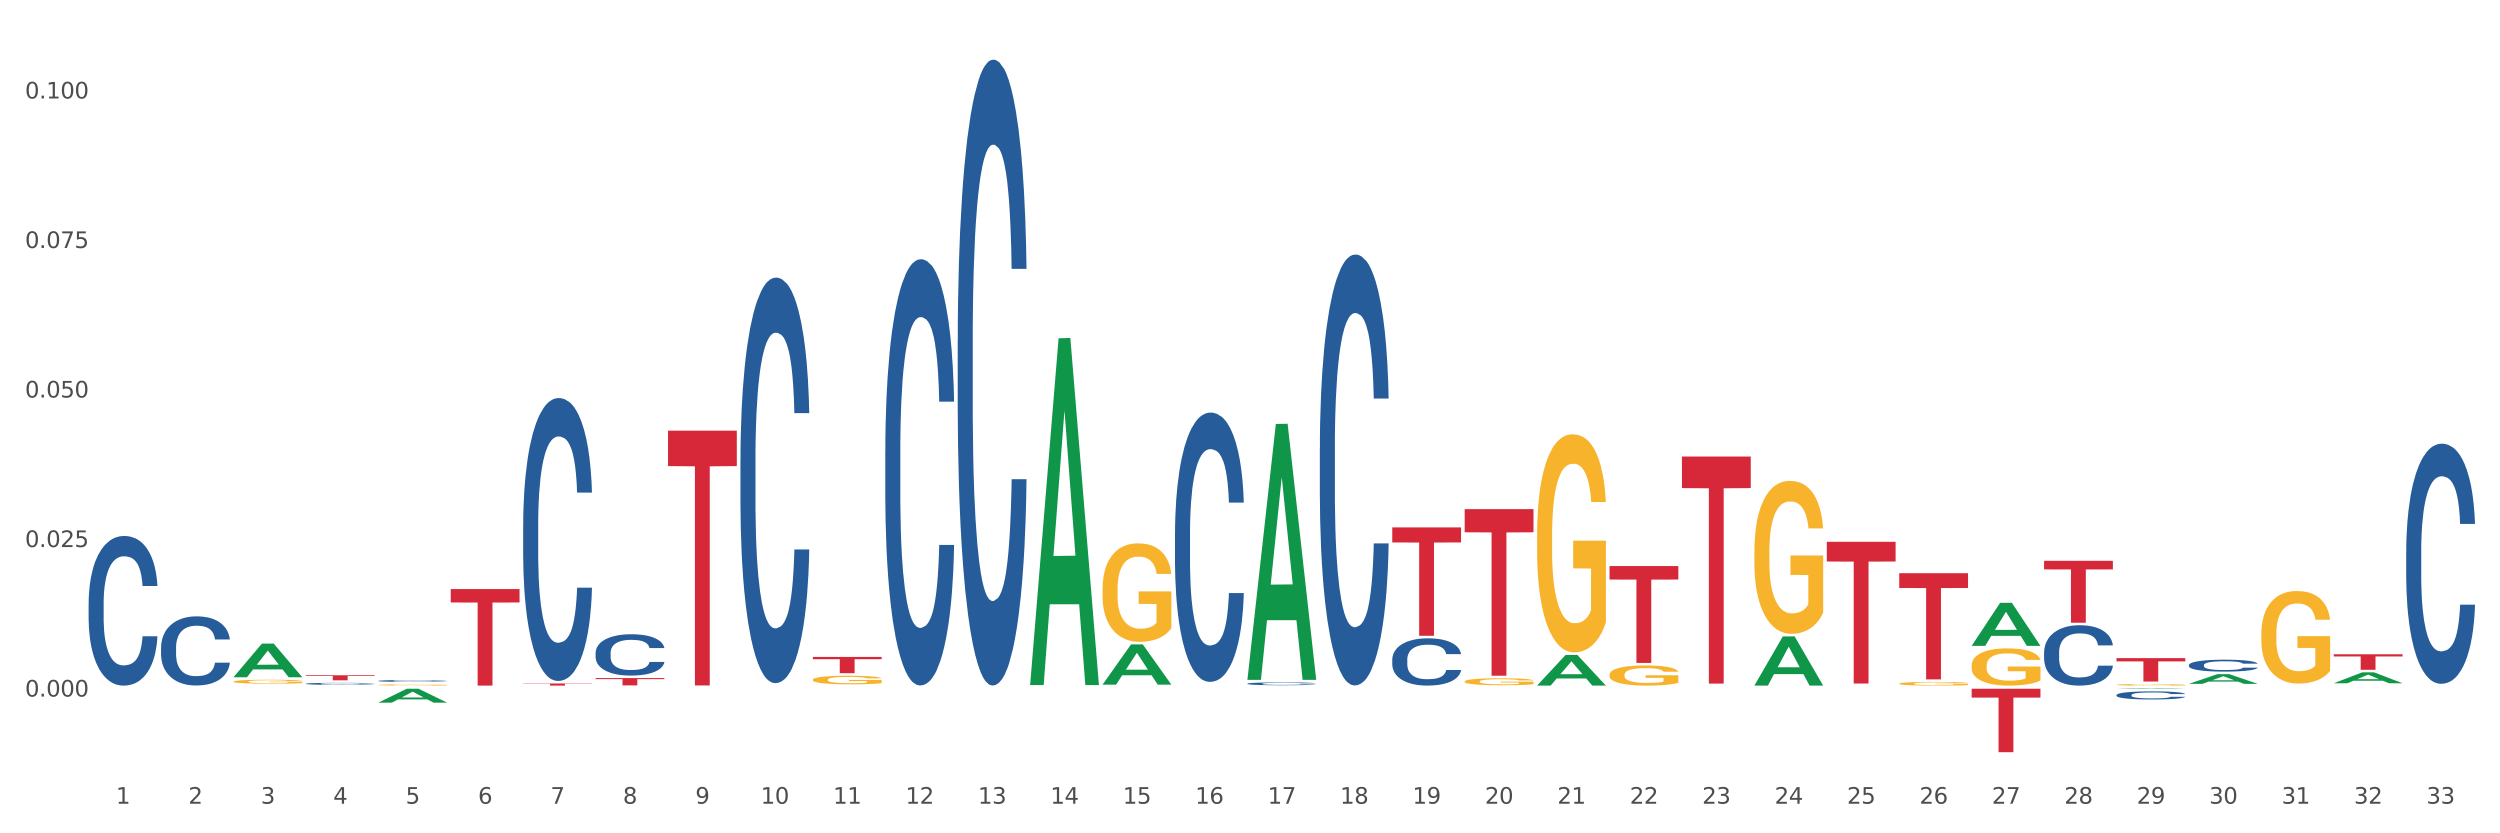 <?xml version="1.0" encoding="utf-8" standalone="no"?>
<!DOCTYPE svg PUBLIC "-//W3C//DTD SVG 1.1//EN"
  "http://www.w3.org/Graphics/SVG/1.1/DTD/svg11.dtd">
<svg xmlns:xlink="http://www.w3.org/1999/xlink" width="1080pt" height="360pt" viewBox="0 0 1080 360" xmlns="http://www.w3.org/2000/svg" version="1.1">
 <rect x="0" y="0" width="1080" height="360" fill="#333333" stroke="none"/>
 <defs>
  <style type="text/css">*{stroke-linejoin: round; stroke-linecap: butt}</style>
 </defs>
 <g id="figure_1">
  <g id="patch_1">
   <path d="M 0 360 
L 1080 360 
L 1080 0 
L 0 0 
z
" style="fill: #ffffff; stroke: #ffffff; stroke-linejoin: miter"/>
  </g>
  <g id="axes_1">
   <g id="matplotlib.axis_1">
    <g id="xtick_1">
     <g id="text_1">
      <!-- 1 -->
      <g style="fill: #4d4d4d" transform="translate(50.09 347.204) scale(0.096 -0.096)">
       <defs>
        <path id="DejaVuSans-31" d="M 794 531 
L 1825 531 
L 1825 4091 
L 703 3866 
L 703 4441 
L 1819 4666 
L 2450 4666 
L 2450 531 
L 3481 531 
L 3481 0 
L 794 0 
L 794 531 
z
" transform="scale(0.016)"/>
       </defs>
       <use xlink:href="#DejaVuSans-31"/>
      </g>
     </g>
    </g>
    <g id="xtick_2">
     <g id="text_2">
      <!-- 2 -->
      <g style="fill: #4d4d4d" transform="translate(81.378 347.204) scale(0.096 -0.096)">
       <defs>
        <path id="DejaVuSans-32" d="M 1228 531 
L 3431 531 
L 3431 0 
L 469 0 
L 469 531 
Q 828 903 1448 1529 
Q 2069 2156 2228 2338 
Q 2531 2678 2651 2914 
Q 2772 3150 2772 3378 
Q 2772 3750 2511 3984 
Q 2250 4219 1831 4219 
Q 1534 4219 1204 4116 
Q 875 4013 500 3803 
L 500 4441 
Q 881 4594 1212 4672 
Q 1544 4750 1819 4750 
Q 2544 4750 2975 4387 
Q 3406 4025 3406 3419 
Q 3406 3131 3298 2873 
Q 3191 2616 2906 2266 
Q 2828 2175 2409 1742 
Q 1991 1309 1228 531 
z
" transform="scale(0.016)"/>
       </defs>
       <use xlink:href="#DejaVuSans-32"/>
      </g>
     </g>
    </g>
    <g id="xtick_3">
     <g id="text_3">
      <!-- 3 -->
      <g style="fill: #4d4d4d" transform="translate(112.665 347.204) scale(0.096 -0.096)">
       <defs>
        <path id="DejaVuSans-33" d="M 2597 2516 
Q 3050 2419 3304 2112 
Q 3559 1806 3559 1356 
Q 3559 666 3084 287 
Q 2609 -91 1734 -91 
Q 1441 -91 1130 -33 
Q 819 25 488 141 
L 488 750 
Q 750 597 1062 519 
Q 1375 441 1716 441 
Q 2309 441 2620 675 
Q 2931 909 2931 1356 
Q 2931 1769 2642 2001 
Q 2353 2234 1838 2234 
L 1294 2234 
L 1294 2753 
L 1863 2753 
Q 2328 2753 2575 2939 
Q 2822 3125 2822 3475 
Q 2822 3834 2567 4026 
Q 2313 4219 1838 4219 
Q 1578 4219 1281 4162 
Q 984 4106 628 3988 
L 628 4550 
Q 988 4650 1302 4700 
Q 1616 4750 1894 4750 
Q 2613 4750 3031 4423 
Q 3450 4097 3450 3541 
Q 3450 3153 3228 2886 
Q 3006 2619 2597 2516 
z
" transform="scale(0.016)"/>
       </defs>
       <use xlink:href="#DejaVuSans-33"/>
      </g>
     </g>
    </g>
    <g id="xtick_4">
     <g id="text_4">
      <!-- 4 -->
      <g style="fill: #4d4d4d" transform="translate(143.952 347.204) scale(0.096 -0.096)">
       <defs>
        <path id="DejaVuSans-34" d="M 2419 4116 
L 825 1625 
L 2419 1625 
L 2419 4116 
z
M 2253 4666 
L 3047 4666 
L 3047 1625 
L 3713 1625 
L 3713 1100 
L 3047 1100 
L 3047 0 
L 2419 0 
L 2419 1100 
L 313 1100 
L 313 1709 
L 2253 4666 
z
" transform="scale(0.016)"/>
       </defs>
       <use xlink:href="#DejaVuSans-34"/>
      </g>
     </g>
    </g>
    <g id="xtick_5">
     <g id="text_5">
      <!-- 5 -->
      <g style="fill: #4d4d4d" transform="translate(175.24 347.204) scale(0.096 -0.096)">
       <defs>
        <path id="DejaVuSans-35" d="M 691 4666 
L 3169 4666 
L 3169 4134 
L 1269 4134 
L 1269 2991 
Q 1406 3038 1543 3061 
Q 1681 3084 1819 3084 
Q 2600 3084 3056 2656 
Q 3513 2228 3513 1497 
Q 3513 744 3044 326 
Q 2575 -91 1722 -91 
Q 1428 -91 1123 -41 
Q 819 9 494 109 
L 494 744 
Q 775 591 1075 516 
Q 1375 441 1709 441 
Q 2250 441 2565 725 
Q 2881 1009 2881 1497 
Q 2881 1984 2565 2268 
Q 2250 2553 1709 2553 
Q 1456 2553 1204 2497 
Q 953 2441 691 2322 
L 691 4666 
z
" transform="scale(0.016)"/>
       </defs>
       <use xlink:href="#DejaVuSans-35"/>
      </g>
     </g>
    </g>
    <g id="xtick_6">
     <g id="text_6">
      <!-- 6 -->
      <g style="fill: #4d4d4d" transform="translate(206.527 347.204) scale(0.096 -0.096)">
       <defs>
        <path id="DejaVuSans-36" d="M 2113 2584 
Q 1688 2584 1439 2293 
Q 1191 2003 1191 1497 
Q 1191 994 1439 701 
Q 1688 409 2113 409 
Q 2538 409 2786 701 
Q 3034 994 3034 1497 
Q 3034 2003 2786 2293 
Q 2538 2584 2113 2584 
z
M 3366 4563 
L 3366 3988 
Q 3128 4100 2886 4159 
Q 2644 4219 2406 4219 
Q 1781 4219 1451 3797 
Q 1122 3375 1075 2522 
Q 1259 2794 1537 2939 
Q 1816 3084 2150 3084 
Q 2853 3084 3261 2657 
Q 3669 2231 3669 1497 
Q 3669 778 3244 343 
Q 2819 -91 2113 -91 
Q 1303 -91 875 529 
Q 447 1150 447 2328 
Q 447 3434 972 4092 
Q 1497 4750 2381 4750 
Q 2619 4750 2861 4703 
Q 3103 4656 3366 4563 
z
" transform="scale(0.016)"/>
       </defs>
       <use xlink:href="#DejaVuSans-36"/>
      </g>
     </g>
    </g>
    <g id="xtick_7">
     <g id="text_7">
      <!-- 7 -->
      <g style="fill: #4d4d4d" transform="translate(237.814 347.204) scale(0.096 -0.096)">
       <defs>
        <path id="DejaVuSans-37" d="M 525 4666 
L 3525 4666 
L 3525 4397 
L 1831 0 
L 1172 0 
L 2766 4134 
L 525 4134 
L 525 4666 
z
" transform="scale(0.016)"/>
       </defs>
       <use xlink:href="#DejaVuSans-37"/>
      </g>
     </g>
    </g>
    <g id="xtick_8">
     <g id="text_8">
      <!-- 8 -->
      <g style="fill: #4d4d4d" transform="translate(269.102 347.204) scale(0.096 -0.096)">
       <defs>
        <path id="DejaVuSans-38" d="M 2034 2216 
Q 1584 2216 1326 1975 
Q 1069 1734 1069 1313 
Q 1069 891 1326 650 
Q 1584 409 2034 409 
Q 2484 409 2743 651 
Q 3003 894 3003 1313 
Q 3003 1734 2745 1975 
Q 2488 2216 2034 2216 
z
M 1403 2484 
Q 997 2584 770 2862 
Q 544 3141 544 3541 
Q 544 4100 942 4425 
Q 1341 4750 2034 4750 
Q 2731 4750 3128 4425 
Q 3525 4100 3525 3541 
Q 3525 3141 3298 2862 
Q 3072 2584 2669 2484 
Q 3125 2378 3379 2068 
Q 3634 1759 3634 1313 
Q 3634 634 3220 271 
Q 2806 -91 2034 -91 
Q 1263 -91 848 271 
Q 434 634 434 1313 
Q 434 1759 690 2068 
Q 947 2378 1403 2484 
z
M 1172 3481 
Q 1172 3119 1398 2916 
Q 1625 2713 2034 2713 
Q 2441 2713 2670 2916 
Q 2900 3119 2900 3481 
Q 2900 3844 2670 4047 
Q 2441 4250 2034 4250 
Q 1625 4250 1398 4047 
Q 1172 3844 1172 3481 
z
" transform="scale(0.016)"/>
       </defs>
       <use xlink:href="#DejaVuSans-38"/>
      </g>
     </g>
    </g>
    <g id="xtick_9">
     <g id="text_9">
      <!-- 9 -->
      <g style="fill: #4d4d4d" transform="translate(300.389 347.204) scale(0.096 -0.096)">
       <defs>
        <path id="DejaVuSans-39" d="M 703 97 
L 703 672 
Q 941 559 1184 500 
Q 1428 441 1663 441 
Q 2288 441 2617 861 
Q 2947 1281 2994 2138 
Q 2813 1869 2534 1725 
Q 2256 1581 1919 1581 
Q 1219 1581 811 2004 
Q 403 2428 403 3163 
Q 403 3881 828 4315 
Q 1253 4750 1959 4750 
Q 2769 4750 3195 4129 
Q 3622 3509 3622 2328 
Q 3622 1225 3098 567 
Q 2575 -91 1691 -91 
Q 1453 -91 1209 -44 
Q 966 3 703 97 
z
M 1959 2075 
Q 2384 2075 2632 2365 
Q 2881 2656 2881 3163 
Q 2881 3666 2632 3958 
Q 2384 4250 1959 4250 
Q 1534 4250 1286 3958 
Q 1038 3666 1038 3163 
Q 1038 2656 1286 2365 
Q 1534 2075 1959 2075 
z
" transform="scale(0.016)"/>
       </defs>
       <use xlink:href="#DejaVuSans-39"/>
      </g>
     </g>
    </g>
    <g id="xtick_10">
     <g id="text_10">
      <!-- 10 -->
      <g style="fill: #4d4d4d" transform="translate(328.622 347.204) scale(0.096 -0.096)">
       <defs>
        <path id="DejaVuSans-30" d="M 2034 4250 
Q 1547 4250 1301 3770 
Q 1056 3291 1056 2328 
Q 1056 1369 1301 889 
Q 1547 409 2034 409 
Q 2525 409 2770 889 
Q 3016 1369 3016 2328 
Q 3016 3291 2770 3770 
Q 2525 4250 2034 4250 
z
M 2034 4750 
Q 2819 4750 3233 4129 
Q 3647 3509 3647 2328 
Q 3647 1150 3233 529 
Q 2819 -91 2034 -91 
Q 1250 -91 836 529 
Q 422 1150 422 2328 
Q 422 3509 836 4129 
Q 1250 4750 2034 4750 
z
" transform="scale(0.016)"/>
       </defs>
       <use xlink:href="#DejaVuSans-31"/>
       <use xlink:href="#DejaVuSans-30" transform="translate(63.623 0)"/>
      </g>
     </g>
    </g>
    <g id="xtick_11">
     <g id="text_11">
      <!-- 11 -->
      <g style="fill: #4d4d4d" transform="translate(359.91 347.204) scale(0.096 -0.096)">
       <use xlink:href="#DejaVuSans-31"/>
       <use xlink:href="#DejaVuSans-31" transform="translate(63.623 0)"/>
      </g>
     </g>
    </g>
    <g id="xtick_12">
     <g id="text_12">
      <!-- 12 -->
      <g style="fill: #4d4d4d" transform="translate(391.197 347.204) scale(0.096 -0.096)">
       <use xlink:href="#DejaVuSans-31"/>
       <use xlink:href="#DejaVuSans-32" transform="translate(63.623 0)"/>
      </g>
     </g>
    </g>
    <g id="xtick_13">
     <g id="text_13">
      <!-- 13 -->
      <g style="fill: #4d4d4d" transform="translate(422.484 347.204) scale(0.096 -0.096)">
       <use xlink:href="#DejaVuSans-31"/>
       <use xlink:href="#DejaVuSans-33" transform="translate(63.623 0)"/>
      </g>
     </g>
    </g>
    <g id="xtick_14">
     <g id="text_14">
      <!-- 14 -->
      <g style="fill: #4d4d4d" transform="translate(453.772 347.204) scale(0.096 -0.096)">
       <use xlink:href="#DejaVuSans-31"/>
       <use xlink:href="#DejaVuSans-34" transform="translate(63.623 0)"/>
      </g>
     </g>
    </g>
    <g id="xtick_15">
     <g id="text_15">
      <!-- 15 -->
      <g style="fill: #4d4d4d" transform="translate(485.059 347.204) scale(0.096 -0.096)">
       <use xlink:href="#DejaVuSans-31"/>
       <use xlink:href="#DejaVuSans-35" transform="translate(63.623 0)"/>
      </g>
     </g>
    </g>
    <g id="xtick_16">
     <g id="text_16">
      <!-- 16 -->
      <g style="fill: #4d4d4d" transform="translate(516.346 347.204) scale(0.096 -0.096)">
       <use xlink:href="#DejaVuSans-31"/>
       <use xlink:href="#DejaVuSans-36" transform="translate(63.623 0)"/>
      </g>
     </g>
    </g>
    <g id="xtick_17">
     <g id="text_17">
      <!-- 17 -->
      <g style="fill: #4d4d4d" transform="translate(547.634 347.204) scale(0.096 -0.096)">
       <use xlink:href="#DejaVuSans-31"/>
       <use xlink:href="#DejaVuSans-37" transform="translate(63.623 0)"/>
      </g>
     </g>
    </g>
    <g id="xtick_18">
     <g id="text_18">
      <!-- 18 -->
      <g style="fill: #4d4d4d" transform="translate(578.921 347.204) scale(0.096 -0.096)">
       <use xlink:href="#DejaVuSans-31"/>
       <use xlink:href="#DejaVuSans-38" transform="translate(63.623 0)"/>
      </g>
     </g>
    </g>
    <g id="xtick_19">
     <g id="text_19">
      <!-- 19 -->
      <g style="fill: #4d4d4d" transform="translate(610.208 347.204) scale(0.096 -0.096)">
       <use xlink:href="#DejaVuSans-31"/>
       <use xlink:href="#DejaVuSans-39" transform="translate(63.623 0)"/>
      </g>
     </g>
    </g>
    <g id="xtick_20">
     <g id="text_20">
      <!-- 20 -->
      <g style="fill: #4d4d4d" transform="translate(641.495 347.204) scale(0.096 -0.096)">
       <use xlink:href="#DejaVuSans-32"/>
       <use xlink:href="#DejaVuSans-30" transform="translate(63.623 0)"/>
      </g>
     </g>
    </g>
    <g id="xtick_21">
     <g id="text_21">
      <!-- 21 -->
      <g style="fill: #4d4d4d" transform="translate(672.783 347.204) scale(0.096 -0.096)">
       <use xlink:href="#DejaVuSans-32"/>
       <use xlink:href="#DejaVuSans-31" transform="translate(63.623 0)"/>
      </g>
     </g>
    </g>
    <g id="xtick_22">
     <g id="text_22">
      <!-- 22 -->
      <g style="fill: #4d4d4d" transform="translate(704.07 347.204) scale(0.096 -0.096)">
       <use xlink:href="#DejaVuSans-32"/>
       <use xlink:href="#DejaVuSans-32" transform="translate(63.623 0)"/>
      </g>
     </g>
    </g>
    <g id="xtick_23">
     <g id="text_23">
      <!-- 23 -->
      <g style="fill: #4d4d4d" transform="translate(735.357 347.204) scale(0.096 -0.096)">
       <use xlink:href="#DejaVuSans-32"/>
       <use xlink:href="#DejaVuSans-33" transform="translate(63.623 0)"/>
      </g>
     </g>
    </g>
    <g id="xtick_24">
     <g id="text_24">
      <!-- 24 -->
      <g style="fill: #4d4d4d" transform="translate(766.645 347.204) scale(0.096 -0.096)">
       <use xlink:href="#DejaVuSans-32"/>
       <use xlink:href="#DejaVuSans-34" transform="translate(63.623 0)"/>
      </g>
     </g>
    </g>
    <g id="xtick_25">
     <g id="text_25">
      <!-- 25 -->
      <g style="fill: #4d4d4d" transform="translate(797.932 347.204) scale(0.096 -0.096)">
       <use xlink:href="#DejaVuSans-32"/>
       <use xlink:href="#DejaVuSans-35" transform="translate(63.623 0)"/>
      </g>
     </g>
    </g>
    <g id="xtick_26">
     <g id="text_26">
      <!-- 26 -->
      <g style="fill: #4d4d4d" transform="translate(829.219 347.204) scale(0.096 -0.096)">
       <use xlink:href="#DejaVuSans-32"/>
       <use xlink:href="#DejaVuSans-36" transform="translate(63.623 0)"/>
      </g>
     </g>
    </g>
    <g id="xtick_27">
     <g id="text_27">
      <!-- 27 -->
      <g style="fill: #4d4d4d" transform="translate(860.507 347.204) scale(0.096 -0.096)">
       <use xlink:href="#DejaVuSans-32"/>
       <use xlink:href="#DejaVuSans-37" transform="translate(63.623 0)"/>
      </g>
     </g>
    </g>
    <g id="xtick_28">
     <g id="text_28">
      <!-- 28 -->
      <g style="fill: #4d4d4d" transform="translate(891.794 347.204) scale(0.096 -0.096)">
       <use xlink:href="#DejaVuSans-32"/>
       <use xlink:href="#DejaVuSans-38" transform="translate(63.623 0)"/>
      </g>
     </g>
    </g>
    <g id="xtick_29">
     <g id="text_29">
      <!-- 29 -->
      <g style="fill: #4d4d4d" transform="translate(923.081 347.204) scale(0.096 -0.096)">
       <use xlink:href="#DejaVuSans-32"/>
       <use xlink:href="#DejaVuSans-39" transform="translate(63.623 0)"/>
      </g>
     </g>
    </g>
    <g id="xtick_30">
     <g id="text_30">
      <!-- 30 -->
      <g style="fill: #4d4d4d" transform="translate(954.369 347.204) scale(0.096 -0.096)">
       <use xlink:href="#DejaVuSans-33"/>
       <use xlink:href="#DejaVuSans-30" transform="translate(63.623 0)"/>
      </g>
     </g>
    </g>
    <g id="xtick_31">
     <g id="text_31">
      <!-- 31 -->
      <g style="fill: #4d4d4d" transform="translate(985.656 347.204) scale(0.096 -0.096)">
       <use xlink:href="#DejaVuSans-33"/>
       <use xlink:href="#DejaVuSans-31" transform="translate(63.623 0)"/>
      </g>
     </g>
    </g>
    <g id="xtick_32">
     <g id="text_32">
      <!-- 32 -->
      <g style="fill: #4d4d4d" transform="translate(1016.943 347.204) scale(0.096 -0.096)">
       <use xlink:href="#DejaVuSans-33"/>
       <use xlink:href="#DejaVuSans-32" transform="translate(63.623 0)"/>
      </g>
     </g>
    </g>
    <g id="xtick_33">
     <g id="text_33">
      <!-- 33 -->
      <g style="fill: #4d4d4d" transform="translate(1048.231 347.204) scale(0.096 -0.096)">
       <use xlink:href="#DejaVuSans-33"/>
       <use xlink:href="#DejaVuSans-33" transform="translate(63.623 0)"/>
      </g>
     </g>
    </g>
    <g id="xtick_34"/>
    <g id="xtick_35"/>
    <g id="xtick_36"/>
    <g id="xtick_37"/>
    <g id="xtick_38"/>
    <g id="xtick_39"/>
    <g id="xtick_40"/>
    <g id="xtick_41"/>
    <g id="xtick_42"/>
    <g id="xtick_43"/>
    <g id="xtick_44"/>
    <g id="xtick_45"/>
    <g id="xtick_46"/>
    <g id="xtick_47"/>
    <g id="xtick_48"/>
    <g id="xtick_49"/>
    <g id="xtick_50"/>
    <g id="xtick_51"/>
    <g id="xtick_52"/>
    <g id="xtick_53"/>
    <g id="xtick_54"/>
    <g id="xtick_55"/>
    <g id="xtick_56"/>
    <g id="xtick_57"/>
    <g id="xtick_58"/>
    <g id="xtick_59"/>
    <g id="xtick_60"/>
    <g id="xtick_61"/>
    <g id="xtick_62"/>
    <g id="xtick_63"/>
    <g id="xtick_64"/>
    <g id="xtick_65"/>
   </g>
   <g id="matplotlib.axis_2">
    <g id="ytick_1">
     <g id="text_34">
      <!-- 0.000 -->
      <g style="fill: #4d4d4d" transform="translate(10.8 300.916) scale(0.096 -0.096)">
       <defs>
        <path id="DejaVuSans-2e" d="M 684 794 
L 1344 794 
L 1344 0 
L 684 0 
L 684 794 
z
" transform="scale(0.016)"/>
       </defs>
       <use xlink:href="#DejaVuSans-30"/>
       <use xlink:href="#DejaVuSans-2e" transform="translate(63.623 0)"/>
       <use xlink:href="#DejaVuSans-30" transform="translate(95.41 0)"/>
       <use xlink:href="#DejaVuSans-30" transform="translate(159.033 0)"/>
       <use xlink:href="#DejaVuSans-30" transform="translate(222.656 0)"/>
      </g>
     </g>
    </g>
    <g id="ytick_2">
     <g id="text_35">
      <!-- 0.025 -->
      <g style="fill: #4d4d4d" transform="translate(10.8 236.324) scale(0.096 -0.096)">
       <use xlink:href="#DejaVuSans-30"/>
       <use xlink:href="#DejaVuSans-2e" transform="translate(63.623 0)"/>
       <use xlink:href="#DejaVuSans-30" transform="translate(95.41 0)"/>
       <use xlink:href="#DejaVuSans-32" transform="translate(159.033 0)"/>
       <use xlink:href="#DejaVuSans-35" transform="translate(222.656 0)"/>
      </g>
     </g>
    </g>
    <g id="ytick_3">
     <g id="text_36">
      <!-- 0.050 -->
      <g style="fill: #4d4d4d" transform="translate(10.8 171.732) scale(0.096 -0.096)">
       <use xlink:href="#DejaVuSans-30"/>
       <use xlink:href="#DejaVuSans-2e" transform="translate(63.623 0)"/>
       <use xlink:href="#DejaVuSans-30" transform="translate(95.41 0)"/>
       <use xlink:href="#DejaVuSans-35" transform="translate(159.033 0)"/>
       <use xlink:href="#DejaVuSans-30" transform="translate(222.656 0)"/>
      </g>
     </g>
    </g>
    <g id="ytick_4">
     <g id="text_37">
      <!-- 0.075 -->
      <g style="fill: #4d4d4d" transform="translate(10.8 107.14) scale(0.096 -0.096)">
       <use xlink:href="#DejaVuSans-30"/>
       <use xlink:href="#DejaVuSans-2e" transform="translate(63.623 0)"/>
       <use xlink:href="#DejaVuSans-30" transform="translate(95.41 0)"/>
       <use xlink:href="#DejaVuSans-37" transform="translate(159.033 0)"/>
       <use xlink:href="#DejaVuSans-35" transform="translate(222.656 0)"/>
      </g>
     </g>
    </g>
    <g id="ytick_5">
     <g id="text_38">
      <!-- 0.100 -->
      <g style="fill: #4d4d4d" transform="translate(10.8 42.548) scale(0.096 -0.096)">
       <use xlink:href="#DejaVuSans-30"/>
       <use xlink:href="#DejaVuSans-2e" transform="translate(63.623 0)"/>
       <use xlink:href="#DejaVuSans-31" transform="translate(95.41 0)"/>
       <use xlink:href="#DejaVuSans-30" transform="translate(159.033 0)"/>
       <use xlink:href="#DejaVuSans-30" transform="translate(222.656 0)"/>
      </g>
     </g>
    </g>
    <g id="ytick_6"/>
    <g id="ytick_7"/>
    <g id="ytick_8"/>
    <g id="ytick_9"/>
    <g id="ytick_10"/>
   </g>
   <g id="PolyCollection_1">
    <path d="M 100.858 292.538 
L 100.888 292.524 
L 113.145 278.033 
L 118.232 278.019 
L 130.581 292.565 
L 124.697 292.565 
L 122.031 289.178 
L 109.376 289.178 
L 109.284 289.233 
L 106.71 292.565 
L 100.858 292.565 
L 100.858 292.538 
L 110.97 287.157 
L 120.438 287.143 
L 115.75 281.119 
L 115.688 281.092 
L 115.627 281.133 
L 110.939 287.143 
L 110.97 287.157 
L 100.858 292.538 
z
" clip-path="url(#pd25a60b156)" style="fill: #109648"/>
    <path d="M 257.294 292.938 
L 287.017 292.938 
L 287.017 293.376 
L 275.325 293.379 
L 275.325 296.09 
L 268.916 296.09 
L 268.916 293.379 
L 257.294 293.376 
L 257.294 292.941 
L 257.294 292.938 
z
" clip-path="url(#pd25a60b156)" style="fill: #d62839"/>
    <path d="M 914.328 295.82 
L 914.363 295.819 
L 914.363 295.797 
L 914.433 295.778 
L 914.784 295.732 
L 915.31 295.694 
L 915.696 295.673 
L 916.082 295.657 
L 916.539 295.64 
L 917.1 295.623 
L 918.118 295.598 
L 918.749 295.585 
L 919.521 295.571 
L 920.925 295.551 
L 921.943 295.54 
L 922.996 295.531 
L 924.715 295.52 
L 925.838 295.515 
L 927.031 295.511 
L 928.47 295.509 
L 929.558 295.508 
L 931.944 295.51 
L 933.979 295.516 
L 934.962 295.52 
L 936.225 295.527 
L 936.892 295.532 
L 937.98 295.542 
L 939.103 295.555 
L 939.875 295.566 
L 941.033 295.587 
L 941.91 295.608 
L 942.717 295.634 
L 943.138 295.652 
L 943.454 295.668 
L 943.735 295.687 
L 944.016 295.718 
L 937.699 295.718 
L 937.453 295.696 
L 937.067 295.676 
L 936.506 295.656 
L 936.015 295.644 
L 935.172 295.628 
L 934.4 295.618 
L 933.593 295.611 
L 932.611 295.605 
L 931.839 295.602 
L 930.751 295.599 
L 928.61 295.6 
L 927.171 295.605 
L 926.189 295.611 
L 925.557 295.617 
L 924.996 295.623 
L 924.364 295.631 
L 923.627 295.644 
L 923.101 295.656 
L 922.574 295.671 
L 922.153 295.686 
L 921.767 295.703 
L 921.451 295.721 
L 921.206 295.74 
L 920.995 295.764 
L 920.82 295.803 
L 920.82 295.887 
L 920.89 295.906 
L 921.065 295.931 
L 921.276 295.95 
L 921.627 295.973 
L 921.943 295.989 
L 922.539 296.011 
L 923.206 296.029 
L 923.732 296.041 
L 924.259 296.051 
L 925.171 296.064 
L 926.189 296.075 
L 927.066 296.082 
L 928.259 296.088 
L 929.066 296.091 
L 929.768 296.092 
L 931.488 296.092 
L 932.716 296.09 
L 934.085 296.086 
L 935.137 296.08 
L 936.015 296.074 
L 936.997 296.062 
L 937.629 296.052 
L 937.629 295.923 
L 929.909 295.923 
L 929.909 295.837 
L 944.051 295.837 
L 944.051 296.088 
L 943.454 296.101 
L 942.787 296.113 
L 942.086 296.123 
L 941.033 296.136 
L 939.77 296.149 
L 938.647 296.157 
L 937.453 296.165 
L 936.05 296.171 
L 934.225 296.178 
L 933.102 296.18 
L 931.698 296.182 
L 930.049 296.183 
L 928.61 296.181 
L 927.207 296.178 
L 925.733 296.173 
L 924.294 296.165 
L 923.206 296.157 
L 922.118 296.147 
L 920.96 296.134 
L 920.048 296.122 
L 919.346 296.11 
L 918.574 296.096 
L 917.732 296.078 
L 917.1 296.061 
L 916.539 296.044 
L 915.942 296.022 
L 915.521 296.003 
L 915.1 295.979 
L 914.854 295.961 
L 914.573 295.933 
L 914.363 295.894 
L 914.328 295.82 
z
" clip-path="url(#pd25a60b156)" style="fill: #f7b32b"/>
    <path d="M 976.902 273.8 
L 976.938 273.763 
L 976.938 272.449 
L 977.008 271.317 
L 977.359 268.578 
L 977.885 266.315 
L 978.271 265.11 
L 978.657 264.124 
L 979.113 263.138 
L 979.675 262.116 
L 980.692 260.618 
L 981.324 259.852 
L 982.096 259.048 
L 983.5 257.88 
L 984.517 257.223 
L 985.57 256.675 
L 987.29 256.018 
L 988.413 255.726 
L 989.606 255.507 
L 991.045 255.36 
L 992.132 255.324 
L 994.519 255.434 
L 996.554 255.762 
L 997.537 256.018 
L 998.8 256.456 
L 999.467 256.748 
L 1000.554 257.332 
L 1001.677 258.099 
L 1002.449 258.756 
L 1003.607 259.998 
L 1004.485 261.239 
L 1005.292 262.773 
L 1005.713 263.832 
L 1006.029 264.818 
L 1006.31 265.949 
L 1006.59 267.739 
L 1000.274 267.739 
L 1000.028 266.461 
L 999.642 265.256 
L 999.081 264.087 
L 998.589 263.357 
L 997.747 262.444 
L 996.975 261.86 
L 996.168 261.422 
L 995.185 261.057 
L 994.413 260.874 
L 993.325 260.728 
L 991.185 260.765 
L 989.746 261.057 
L 988.764 261.422 
L 988.132 261.75 
L 987.57 262.116 
L 986.939 262.627 
L 986.202 263.394 
L 985.675 264.087 
L 985.149 264.964 
L 984.728 265.84 
L 984.342 266.862 
L 984.026 267.958 
L 983.78 269.09 
L 983.57 270.477 
L 983.394 272.778 
L 983.394 277.78 
L 983.465 278.912 
L 983.64 280.409 
L 983.851 281.541 
L 984.202 282.892 
L 984.517 283.805 
L 985.114 285.119 
L 985.781 286.215 
L 986.307 286.908 
L 986.833 287.493 
L 987.746 288.296 
L 988.764 288.953 
L 989.641 289.355 
L 990.834 289.72 
L 991.641 289.866 
L 992.343 289.939 
L 994.062 289.939 
L 995.291 289.829 
L 996.659 289.574 
L 997.712 289.245 
L 998.589 288.844 
L 999.572 288.186 
L 1000.204 287.566 
L 1000.204 279.934 
L 992.483 279.898 
L 992.483 274.822 
L 1006.625 274.822 
L 1006.625 289.72 
L 1006.029 290.487 
L 1005.362 291.18 
L 1004.66 291.801 
L 1003.607 292.568 
L 1002.344 293.298 
L 1001.221 293.809 
L 1000.028 294.248 
L 998.624 294.649 
L 996.8 295.014 
L 995.677 295.16 
L 994.273 295.27 
L 992.624 295.306 
L 991.185 295.233 
L 989.781 295.051 
L 988.307 294.722 
L 986.869 294.248 
L 985.781 293.773 
L 984.693 293.189 
L 983.535 292.422 
L 982.622 291.692 
L 981.921 291.034 
L 981.149 290.195 
L 980.306 289.099 
L 979.675 288.113 
L 979.113 287.091 
L 978.517 285.776 
L 978.096 284.644 
L 977.674 283.22 
L 977.429 282.162 
L 977.148 280.518 
L 976.938 278.218 
L 976.902 273.8 
z
" clip-path="url(#pd25a60b156)" style="fill: #f7b32b"/>
    <path d="M 570.167 193.602 
L 570.202 193.432 
L 570.202 188.671 
L 570.308 182.211 
L 570.694 170.31 
L 571.186 161.299 
L 572.029 150.758 
L 572.486 146.337 
L 573.083 141.407 
L 574.313 133.416 
L 575.718 126.615 
L 576.702 122.875 
L 577.44 120.495 
L 579.091 116.244 
L 580.04 114.374 
L 581.024 112.844 
L 581.867 111.824 
L 583.272 110.634 
L 584.396 110.124 
L 585.696 109.954 
L 586.785 110.124 
L 588.226 110.804 
L 590.334 112.844 
L 591.142 114.034 
L 592.231 116.074 
L 593.355 118.794 
L 594.269 121.515 
L 595.323 125.425 
L 596.412 130.526 
L 597.466 136.986 
L 598.204 142.937 
L 598.801 149.227 
L 599.328 156.878 
L 599.715 165.209 
L 599.89 172.18 
L 593.461 172.18 
L 593.285 165.889 
L 592.934 159.088 
L 592.583 154.498 
L 592.196 150.758 
L 591.599 146.507 
L 591.072 143.787 
L 590.193 140.557 
L 589.385 138.516 
L 588.718 137.326 
L 587.91 136.306 
L 586.188 135.286 
L 584.959 135.286 
L 584.186 135.626 
L 583.237 136.476 
L 582.429 137.666 
L 581.48 139.707 
L 580.743 141.917 
L 580.005 144.807 
L 579.583 146.847 
L 578.951 150.588 
L 578.529 153.648 
L 577.967 158.918 
L 577.651 162.659 
L 577.089 172.35 
L 576.843 179.491 
L 576.737 184.421 
L 576.667 189.862 
L 576.667 216.384 
L 576.878 228.285 
L 577.054 233.386 
L 577.335 239.167 
L 577.862 246.647 
L 578.635 253.958 
L 579.443 259.229 
L 580.11 262.459 
L 580.743 264.839 
L 581.375 266.709 
L 582.148 268.409 
L 582.78 269.43 
L 583.729 270.45 
L 584.853 270.96 
L 585.731 270.96 
L 587.523 270.11 
L 588.331 269.26 
L 589.104 268.069 
L 589.948 266.199 
L 590.615 264.159 
L 591.002 262.629 
L 591.634 259.399 
L 592.126 255.998 
L 592.547 252.088 
L 592.828 248.687 
L 593.145 243.587 
L 593.391 237.806 
L 593.461 234.746 
L 599.89 234.746 
L 599.75 240.867 
L 599.504 246.817 
L 599.012 254.808 
L 598.625 259.399 
L 598.028 265.009 
L 597.396 269.77 
L 596.517 275.04 
L 595.709 278.951 
L 594.866 282.351 
L 593.953 285.411 
L 592.301 289.662 
L 591.704 290.852 
L 590.439 292.892 
L 589.456 294.082 
L 588.015 295.272 
L 586.54 295.952 
L 584.994 296.122 
L 583.623 295.782 
L 582.113 294.762 
L 581.164 293.742 
L 580.11 292.212 
L 578.88 289.832 
L 577.721 286.941 
L 576.632 283.541 
L 575.613 279.631 
L 574.664 275.21 
L 573.435 267.899 
L 572.521 260.759 
L 571.854 254.128 
L 571.397 248.517 
L 570.94 241.377 
L 570.694 236.446 
L 570.308 224.545 
L 570.167 213.494 
L 570.167 193.602 
z
" clip-path="url(#pd25a60b156)" style="fill: #255c99"/>
    <path d="M 601.455 284.927 
L 601.49 284.908 
L 601.49 284.386 
L 601.595 283.677 
L 601.982 282.371 
L 602.474 281.383 
L 603.317 280.226 
L 603.773 279.741 
L 604.371 279.2 
L 605.6 278.324 
L 607.006 277.578 
L 607.989 277.167 
L 608.727 276.906 
L 610.379 276.44 
L 611.327 276.235 
L 612.311 276.067 
L 613.154 275.955 
L 614.559 275.824 
L 615.684 275.768 
L 616.984 275.75 
L 618.073 275.768 
L 619.513 275.843 
L 621.621 276.067 
L 622.429 276.197 
L 623.518 276.421 
L 624.643 276.72 
L 625.556 277.018 
L 626.61 277.447 
L 627.699 278.007 
L 628.753 278.715 
L 629.491 279.368 
L 630.088 280.058 
L 630.615 280.898 
L 631.002 281.812 
L 631.178 282.576 
L 624.748 282.576 
L 624.573 281.886 
L 624.221 281.14 
L 623.87 280.637 
L 623.483 280.226 
L 622.886 279.76 
L 622.359 279.462 
L 621.481 279.107 
L 620.673 278.883 
L 620.005 278.753 
L 619.197 278.641 
L 617.476 278.529 
L 616.246 278.529 
L 615.473 278.566 
L 614.524 278.659 
L 613.716 278.79 
L 612.768 279.014 
L 612.03 279.256 
L 611.292 279.573 
L 610.87 279.797 
L 610.238 280.208 
L 609.816 280.543 
L 609.254 281.122 
L 608.938 281.532 
L 608.376 282.595 
L 608.13 283.379 
L 608.025 283.919 
L 607.954 284.516 
L 607.954 287.426 
L 608.165 288.732 
L 608.341 289.291 
L 608.622 289.925 
L 609.149 290.746 
L 609.922 291.548 
L 610.73 292.126 
L 611.397 292.481 
L 612.03 292.742 
L 612.662 292.947 
L 613.435 293.134 
L 614.068 293.246 
L 615.016 293.358 
L 616.14 293.413 
L 617.019 293.413 
L 618.811 293.32 
L 619.619 293.227 
L 620.392 293.096 
L 621.235 292.891 
L 621.902 292.667 
L 622.289 292.5 
L 622.921 292.145 
L 623.413 291.772 
L 623.835 291.343 
L 624.116 290.97 
L 624.432 290.41 
L 624.678 289.776 
L 624.748 289.441 
L 631.178 289.441 
L 631.037 290.112 
L 630.791 290.765 
L 630.299 291.641 
L 629.913 292.145 
L 629.316 292.761 
L 628.683 293.283 
L 627.805 293.861 
L 626.997 294.29 
L 626.154 294.663 
L 625.24 294.999 
L 623.589 295.465 
L 622.991 295.596 
L 621.727 295.82 
L 620.743 295.95 
L 619.302 296.081 
L 617.827 296.155 
L 616.281 296.174 
L 614.911 296.137 
L 613.4 296.025 
L 612.451 295.913 
L 611.397 295.745 
L 610.168 295.484 
L 609.008 295.167 
L 607.919 294.794 
L 606.9 294.365 
L 605.952 293.88 
L 604.722 293.078 
L 603.809 292.294 
L 603.141 291.567 
L 602.684 290.951 
L 602.228 290.168 
L 601.982 289.627 
L 601.595 288.321 
L 601.455 287.109 
L 601.455 284.927 
z
" clip-path="url(#pd25a60b156)" style="fill: #255c99"/>
    <path d="M 883.04 281.817 
L 883.076 281.793 
L 883.076 281.126 
L 883.181 280.221 
L 883.567 278.553 
L 884.059 277.291 
L 884.903 275.814 
L 885.359 275.194 
L 885.957 274.503 
L 887.186 273.384 
L 888.592 272.431 
L 889.575 271.907 
L 890.313 271.573 
L 891.964 270.977 
L 892.913 270.715 
L 893.897 270.501 
L 894.74 270.358 
L 896.145 270.191 
L 897.27 270.12 
L 898.569 270.096 
L 899.659 270.12 
L 901.099 270.215 
L 903.207 270.501 
L 904.015 270.668 
L 905.104 270.954 
L 906.229 271.335 
L 907.142 271.716 
L 908.196 272.264 
L 909.285 272.979 
L 910.339 273.884 
L 911.077 274.718 
L 911.674 275.599 
L 912.201 276.671 
L 912.588 277.839 
L 912.763 278.815 
L 906.334 278.815 
L 906.158 277.934 
L 905.807 276.981 
L 905.456 276.338 
L 905.069 275.814 
L 904.472 275.218 
L 903.945 274.837 
L 903.067 274.384 
L 902.259 274.098 
L 901.591 273.932 
L 900.783 273.789 
L 899.061 273.646 
L 897.832 273.646 
L 897.059 273.693 
L 896.11 273.812 
L 895.302 273.979 
L 894.353 274.265 
L 893.616 274.575 
L 892.878 274.98 
L 892.456 275.266 
L 891.824 275.79 
L 891.402 276.219 
L 890.84 276.957 
L 890.524 277.481 
L 889.962 278.839 
L 889.716 279.84 
L 889.61 280.531 
L 889.54 281.293 
L 889.54 285.009 
L 889.751 286.677 
L 889.927 287.392 
L 890.208 288.202 
L 890.735 289.25 
L 891.508 290.274 
L 892.316 291.013 
L 892.983 291.466 
L 893.616 291.799 
L 894.248 292.061 
L 895.021 292.299 
L 895.653 292.442 
L 896.602 292.585 
L 897.726 292.657 
L 898.605 292.657 
L 900.396 292.538 
L 901.205 292.418 
L 901.977 292.252 
L 902.821 291.99 
L 903.488 291.704 
L 903.875 291.489 
L 904.507 291.037 
L 904.999 290.56 
L 905.421 290.012 
L 905.702 289.536 
L 906.018 288.821 
L 906.264 288.011 
L 906.334 287.582 
L 912.763 287.582 
L 912.623 288.44 
L 912.377 289.274 
L 911.885 290.393 
L 911.499 291.037 
L 910.901 291.823 
L 910.269 292.49 
L 909.391 293.228 
L 908.583 293.776 
L 907.739 294.253 
L 906.826 294.682 
L 905.175 295.277 
L 904.577 295.444 
L 903.313 295.73 
L 902.329 295.897 
L 900.888 296.063 
L 899.413 296.159 
L 897.867 296.183 
L 896.497 296.135 
L 894.986 295.992 
L 894.037 295.849 
L 892.983 295.635 
L 891.754 295.301 
L 890.594 294.896 
L 889.505 294.42 
L 888.486 293.872 
L 887.538 293.252 
L 886.308 292.228 
L 885.394 291.227 
L 884.727 290.298 
L 884.27 289.512 
L 883.813 288.511 
L 883.567 287.821 
L 883.181 286.153 
L 883.04 284.604 
L 883.04 281.817 
z
" clip-path="url(#pd25a60b156)" style="fill: #255c99"/>
    <path d="M 914.328 300.242 
L 914.363 300.239 
L 914.363 300.149 
L 914.468 300.028 
L 914.855 299.804 
L 915.347 299.634 
L 916.19 299.435 
L 916.647 299.352 
L 917.244 299.259 
L 918.474 299.109 
L 919.879 298.981 
L 920.863 298.91 
L 921.6 298.865 
L 923.252 298.785 
L 924.2 298.75 
L 925.184 298.721 
L 926.027 298.702 
L 927.433 298.679 
L 928.557 298.67 
L 929.857 298.667 
L 930.946 298.67 
L 932.386 298.683 
L 934.494 298.721 
L 935.303 298.744 
L 936.392 298.782 
L 937.516 298.833 
L 938.429 298.884 
L 939.483 298.958 
L 940.573 299.054 
L 941.627 299.176 
L 942.364 299.288 
L 942.962 299.406 
L 943.489 299.551 
L 943.875 299.707 
L 944.051 299.839 
L 937.621 299.839 
L 937.446 299.72 
L 937.094 299.592 
L 936.743 299.506 
L 936.357 299.435 
L 935.759 299.355 
L 935.232 299.304 
L 934.354 299.243 
L 933.546 299.205 
L 932.878 299.182 
L 932.07 299.163 
L 930.349 299.144 
L 929.119 299.144 
L 928.346 299.15 
L 927.397 299.166 
L 926.589 299.189 
L 925.641 299.227 
L 924.903 299.269 
L 924.165 299.323 
L 923.744 299.362 
L 923.111 299.432 
L 922.69 299.49 
L 922.127 299.589 
L 921.811 299.659 
L 921.249 299.842 
L 921.003 299.976 
L 920.898 300.069 
L 920.827 300.172 
L 920.827 300.671 
L 921.038 300.896 
L 921.214 300.992 
L 921.495 301.101 
L 922.022 301.241 
L 922.795 301.379 
L 923.603 301.478 
L 924.271 301.539 
L 924.903 301.584 
L 925.535 301.619 
L 926.308 301.651 
L 926.941 301.671 
L 927.889 301.69 
L 929.014 301.699 
L 929.892 301.699 
L 931.684 301.683 
L 932.492 301.667 
L 933.265 301.645 
L 934.108 301.61 
L 934.775 301.571 
L 935.162 301.542 
L 935.794 301.482 
L 936.286 301.418 
L 936.708 301.344 
L 936.989 301.28 
L 937.305 301.184 
L 937.551 301.075 
L 937.621 301.017 
L 944.051 301.017 
L 943.91 301.133 
L 943.664 301.245 
L 943.172 301.395 
L 942.786 301.482 
L 942.189 301.587 
L 941.556 301.677 
L 940.678 301.776 
L 939.87 301.85 
L 939.027 301.914 
L 938.113 301.972 
L 936.462 302.052 
L 935.865 302.074 
L 934.6 302.112 
L 933.616 302.135 
L 932.176 302.157 
L 930.7 302.17 
L 929.154 302.173 
L 927.784 302.167 
L 926.273 302.148 
L 925.325 302.128 
L 924.271 302.1 
L 923.041 302.055 
L 921.881 302 
L 920.792 301.936 
L 919.773 301.863 
L 918.825 301.779 
L 917.595 301.642 
L 916.682 301.507 
L 916.014 301.382 
L 915.557 301.277 
L 915.101 301.142 
L 914.855 301.049 
L 914.468 300.825 
L 914.328 300.617 
L 914.328 300.242 
z
" clip-path="url(#pd25a60b156)" style="fill: #255c99"/>
    <path d="M 945.615 287.302 
L 945.65 287.298 
L 945.65 287.166 
L 945.756 286.987 
L 946.142 286.657 
L 946.634 286.407 
L 947.477 286.115 
L 947.934 285.993 
L 948.531 285.856 
L 949.761 285.635 
L 951.166 285.446 
L 952.15 285.343 
L 952.888 285.277 
L 954.539 285.159 
L 955.488 285.107 
L 956.471 285.065 
L 957.315 285.036 
L 958.72 285.003 
L 959.844 284.989 
L 961.144 284.985 
L 962.233 284.989 
L 963.674 285.008 
L 965.782 285.065 
L 966.59 285.098 
L 967.679 285.154 
L 968.803 285.23 
L 969.717 285.305 
L 970.771 285.413 
L 971.86 285.555 
L 972.914 285.734 
L 973.652 285.898 
L 974.249 286.073 
L 974.776 286.285 
L 975.162 286.516 
L 975.338 286.709 
L 968.909 286.709 
L 968.733 286.534 
L 968.382 286.346 
L 968.03 286.219 
L 967.644 286.115 
L 967.047 285.997 
L 966.52 285.922 
L 965.641 285.833 
L 964.833 285.776 
L 964.166 285.743 
L 963.358 285.715 
L 961.636 285.686 
L 960.406 285.686 
L 959.633 285.696 
L 958.685 285.719 
L 957.877 285.752 
L 956.928 285.809 
L 956.19 285.87 
L 955.452 285.95 
L 955.031 286.007 
L 954.398 286.11 
L 953.977 286.195 
L 953.415 286.341 
L 953.099 286.445 
L 952.536 286.713 
L 952.29 286.911 
L 952.185 287.048 
L 952.115 287.199 
L 952.115 287.934 
L 952.326 288.263 
L 952.501 288.405 
L 952.782 288.565 
L 953.309 288.772 
L 954.082 288.975 
L 954.89 289.121 
L 955.558 289.21 
L 956.19 289.276 
L 956.823 289.328 
L 957.596 289.375 
L 958.228 289.403 
L 959.177 289.432 
L 960.301 289.446 
L 961.179 289.446 
L 962.971 289.422 
L 963.779 289.399 
L 964.552 289.366 
L 965.395 289.314 
L 966.063 289.257 
L 966.449 289.215 
L 967.082 289.125 
L 967.574 289.031 
L 967.995 288.923 
L 968.276 288.829 
L 968.592 288.687 
L 968.838 288.527 
L 968.909 288.442 
L 975.338 288.442 
L 975.198 288.612 
L 974.952 288.777 
L 974.46 288.998 
L 974.073 289.125 
L 973.476 289.281 
L 972.844 289.413 
L 971.965 289.559 
L 971.157 289.667 
L 970.314 289.761 
L 969.4 289.846 
L 967.749 289.964 
L 967.152 289.997 
L 965.887 290.053 
L 964.903 290.086 
L 963.463 290.119 
L 961.987 290.138 
L 960.441 290.143 
L 959.071 290.133 
L 957.561 290.105 
L 956.612 290.077 
L 955.558 290.035 
L 954.328 289.969 
L 953.169 289.888 
L 952.08 289.794 
L 951.061 289.686 
L 950.112 289.563 
L 948.883 289.361 
L 947.969 289.163 
L 947.302 288.979 
L 946.845 288.824 
L 946.388 288.626 
L 946.142 288.489 
L 945.756 288.16 
L 945.615 287.853 
L 945.615 287.302 
z
" clip-path="url(#pd25a60b156)" style="fill: #255c99"/>
    <path d="M 1039.477 238.279 
L 1039.512 238.184 
L 1039.512 235.532 
L 1039.618 231.932 
L 1040.004 225.301 
L 1040.496 220.28 
L 1041.339 214.407 
L 1041.796 211.944 
L 1042.393 209.197 
L 1043.623 204.745 
L 1045.028 200.956 
L 1046.012 198.872 
L 1046.75 197.545 
L 1048.401 195.177 
L 1049.35 194.135 
L 1050.333 193.283 
L 1051.177 192.714 
L 1052.582 192.051 
L 1053.706 191.767 
L 1055.006 191.672 
L 1056.095 191.767 
L 1057.536 192.146 
L 1059.644 193.283 
L 1060.452 193.946 
L 1061.541 195.082 
L 1062.665 196.598 
L 1063.579 198.114 
L 1064.633 200.292 
L 1065.722 203.134 
L 1066.776 206.734 
L 1067.514 210.05 
L 1068.111 213.555 
L 1068.638 217.817 
L 1069.024 222.459 
L 1069.2 226.343 
L 1062.771 226.343 
L 1062.595 222.838 
L 1062.244 219.049 
L 1061.892 216.491 
L 1061.506 214.407 
L 1060.908 212.039 
L 1060.381 210.523 
L 1059.503 208.723 
L 1058.695 207.587 
L 1058.028 206.924 
L 1057.219 206.355 
L 1055.498 205.787 
L 1054.268 205.787 
L 1053.495 205.976 
L 1052.547 206.45 
L 1051.739 207.113 
L 1050.79 208.25 
L 1050.052 209.481 
L 1049.314 211.092 
L 1048.893 212.228 
L 1048.26 214.312 
L 1047.839 216.018 
L 1047.277 218.954 
L 1046.96 221.038 
L 1046.398 226.438 
L 1046.152 230.416 
L 1046.047 233.163 
L 1045.977 236.195 
L 1045.977 250.973 
L 1046.188 257.604 
L 1046.363 260.445 
L 1046.644 263.666 
L 1047.171 267.834 
L 1047.944 271.908 
L 1048.752 274.844 
L 1049.42 276.644 
L 1050.052 277.97 
L 1050.685 279.012 
L 1051.458 279.96 
L 1052.09 280.528 
L 1053.039 281.096 
L 1054.163 281.381 
L 1055.041 281.381 
L 1056.833 280.907 
L 1057.641 280.433 
L 1058.414 279.77 
L 1059.257 278.728 
L 1059.925 277.591 
L 1060.311 276.739 
L 1060.944 274.939 
L 1061.435 273.044 
L 1061.857 270.866 
L 1062.138 268.971 
L 1062.454 266.129 
L 1062.7 262.908 
L 1062.771 261.203 
L 1069.2 261.203 
L 1069.059 264.614 
L 1068.814 267.929 
L 1068.322 272.381 
L 1067.935 274.939 
L 1067.338 278.065 
L 1066.706 280.717 
L 1065.827 283.654 
L 1065.019 285.833 
L 1064.176 287.727 
L 1063.262 289.433 
L 1061.611 291.801 
L 1061.014 292.464 
L 1059.749 293.601 
L 1058.765 294.264 
L 1057.325 294.927 
L 1055.849 295.306 
L 1054.303 295.4 
L 1052.933 295.211 
L 1051.422 294.643 
L 1050.474 294.074 
L 1049.42 293.222 
L 1048.19 291.896 
L 1047.031 290.285 
L 1045.942 288.391 
L 1044.923 286.212 
L 1043.974 283.749 
L 1042.744 279.675 
L 1041.831 275.697 
L 1041.163 272.002 
L 1040.707 268.876 
L 1040.25 264.898 
L 1040.004 262.151 
L 1039.618 255.52 
L 1039.477 249.362 
L 1039.477 238.279 
z
" clip-path="url(#pd25a60b156)" style="fill: #255c99"/>
    <path d="M 1008.19 282.654 
L 1037.913 282.654 
L 1037.913 283.585 
L 1026.221 283.592 
L 1026.221 289.354 
L 1019.811 289.354 
L 1019.811 283.592 
L 1008.19 283.585 
L 1008.19 282.661 
L 1008.19 282.654 
z
" clip-path="url(#pd25a60b156)" style="fill: #d62839"/>
    <path d="M 914.328 284.317 
L 944.051 284.317 
L 944.051 285.721 
L 932.359 285.731 
L 932.359 294.422 
L 925.949 294.422 
L 925.949 285.731 
L 914.328 285.721 
L 914.328 284.327 
L 914.328 284.317 
z
" clip-path="url(#pd25a60b156)" style="fill: #d62839"/>
    <path d="M 820.466 295.327 
L 820.501 295.325 
L 820.501 295.273 
L 820.571 295.228 
L 820.922 295.119 
L 821.448 295.029 
L 821.834 294.981 
L 822.22 294.942 
L 822.677 294.902 
L 823.238 294.862 
L 824.256 294.802 
L 824.887 294.772 
L 825.659 294.74 
L 827.063 294.693 
L 828.081 294.667 
L 829.134 294.645 
L 830.853 294.619 
L 831.976 294.607 
L 833.169 294.599 
L 834.608 294.593 
L 835.696 294.591 
L 838.082 294.596 
L 840.117 294.609 
L 841.1 294.619 
L 842.363 294.637 
L 843.03 294.648 
L 844.118 294.671 
L 845.241 294.702 
L 846.013 294.728 
L 847.171 294.777 
L 848.048 294.827 
L 848.855 294.888 
L 849.276 294.93 
L 849.592 294.969 
L 849.873 295.014 
L 850.154 295.086 
L 843.837 295.086 
L 843.591 295.035 
L 843.205 294.987 
L 842.644 294.94 
L 842.153 294.911 
L 841.311 294.875 
L 840.538 294.852 
L 839.731 294.834 
L 838.749 294.82 
L 837.977 294.812 
L 836.889 294.807 
L 834.748 294.808 
L 833.31 294.82 
L 832.327 294.834 
L 831.695 294.847 
L 831.134 294.862 
L 830.502 294.882 
L 829.765 294.913 
L 829.239 294.94 
L 828.712 294.975 
L 828.291 295.01 
L 827.905 295.051 
L 827.59 295.094 
L 827.344 295.139 
L 827.133 295.194 
L 826.958 295.286 
L 826.958 295.485 
L 827.028 295.53 
L 827.204 295.59 
L 827.414 295.635 
L 827.765 295.689 
L 828.081 295.725 
L 828.677 295.777 
L 829.344 295.821 
L 829.871 295.848 
L 830.397 295.872 
L 831.309 295.904 
L 832.327 295.93 
L 833.204 295.946 
L 834.397 295.96 
L 835.205 295.966 
L 835.906 295.969 
L 837.626 295.969 
L 838.854 295.965 
L 840.223 295.954 
L 841.275 295.941 
L 842.153 295.925 
L 843.135 295.899 
L 843.767 295.874 
L 843.767 295.571 
L 836.047 295.569 
L 836.047 295.367 
L 850.189 295.367 
L 850.189 295.96 
L 849.592 295.991 
L 848.925 296.018 
L 848.224 296.043 
L 847.171 296.074 
L 845.908 296.103 
L 844.785 296.123 
L 843.591 296.14 
L 842.188 296.156 
L 840.363 296.171 
L 839.24 296.177 
L 837.836 296.181 
L 836.187 296.183 
L 834.748 296.18 
L 833.345 296.172 
L 831.871 296.159 
L 830.432 296.14 
L 829.344 296.122 
L 828.256 296.098 
L 827.098 296.068 
L 826.186 296.039 
L 825.484 296.013 
L 824.712 295.979 
L 823.87 295.936 
L 823.238 295.896 
L 822.677 295.856 
L 822.08 295.803 
L 821.659 295.758 
L 821.238 295.702 
L 820.992 295.659 
L 820.711 295.594 
L 820.501 295.503 
L 820.466 295.327 
z
" clip-path="url(#pd25a60b156)" style="fill: #f7b32b"/>
    <path d="M 883.04 242.276 
L 912.763 242.276 
L 912.763 245.991 
L 901.071 246.016 
L 901.071 269.01 
L 894.662 269.01 
L 894.662 246.016 
L 883.04 245.991 
L 883.04 242.301 
L 883.04 242.276 
z
" clip-path="url(#pd25a60b156)" style="fill: #d62839"/>
    <path d="M 820.466 247.628 
L 850.189 247.628 
L 850.189 254.003 
L 838.497 254.047 
L 838.497 293.505 
L 832.087 293.505 
L 832.087 254.047 
L 820.466 254.003 
L 820.466 247.671 
L 820.466 247.628 
z
" clip-path="url(#pd25a60b156)" style="fill: #d62839"/>
    <path d="M 789.179 234.057 
L 818.901 234.057 
L 818.901 242.567 
L 807.21 242.625 
L 807.21 295.294 
L 800.8 295.294 
L 800.8 242.625 
L 789.179 242.567 
L 789.179 234.115 
L 789.179 234.057 
z
" clip-path="url(#pd25a60b156)" style="fill: #d62839"/>
    <path d="M 726.604 197.218 
L 756.327 197.218 
L 756.327 210.849 
L 744.635 210.941 
L 744.635 295.307 
L 738.225 295.307 
L 738.225 210.941 
L 726.604 210.849 
L 726.604 197.31 
L 726.604 197.218 
z
" clip-path="url(#pd25a60b156)" style="fill: #d62839"/>
    <path d="M 695.317 244.547 
L 725.04 244.547 
L 725.04 250.361 
L 713.348 250.4 
L 713.348 286.383 
L 706.938 286.383 
L 706.938 250.4 
L 695.317 250.361 
L 695.317 244.587 
L 695.317 244.547 
z
" clip-path="url(#pd25a60b156)" style="fill: #d62839"/>
    <path d="M 632.742 219.945 
L 662.465 219.945 
L 662.465 229.948 
L 650.773 230.015 
L 650.773 291.924 
L 644.364 291.924 
L 644.364 230.015 
L 632.742 229.948 
L 632.742 220.012 
L 632.742 219.945 
z
" clip-path="url(#pd25a60b156)" style="fill: #d62839"/>
    <path d="M 601.455 227.827 
L 631.178 227.827 
L 631.178 234.336 
L 619.486 234.38 
L 619.486 274.664 
L 613.076 274.664 
L 613.076 234.38 
L 601.455 234.336 
L 601.455 227.871 
L 601.455 227.827 
z
" clip-path="url(#pd25a60b156)" style="fill: #d62839"/>
    <path d="M 351.156 283.795 
L 380.879 283.795 
L 380.879 284.773 
L 369.187 284.78 
L 369.187 290.836 
L 362.778 290.836 
L 362.778 284.78 
L 351.156 284.773 
L 351.156 283.801 
L 351.156 283.795 
z
" clip-path="url(#pd25a60b156)" style="fill: #d62839"/>
    <path d="M 100.858 294.439 
L 100.893 294.437 
L 100.893 294.381 
L 100.963 294.333 
L 101.314 294.216 
L 101.84 294.12 
L 102.226 294.068 
L 102.612 294.026 
L 103.068 293.984 
L 103.63 293.941 
L 104.648 293.877 
L 105.279 293.844 
L 106.051 293.81 
L 107.455 293.76 
L 108.473 293.732 
L 109.525 293.709 
L 111.245 293.681 
L 112.368 293.669 
L 113.561 293.659 
L 115 293.653 
L 116.088 293.651 
L 118.474 293.656 
L 120.509 293.67 
L 121.492 293.681 
L 122.755 293.7 
L 123.422 293.712 
L 124.51 293.737 
L 125.633 293.77 
L 126.405 293.798 
L 127.563 293.851 
L 128.44 293.903 
L 129.247 293.969 
L 129.668 294.014 
L 129.984 294.056 
L 130.265 294.104 
L 130.545 294.18 
L 124.229 294.18 
L 123.983 294.126 
L 123.597 294.075 
L 123.036 294.025 
L 122.545 293.994 
L 121.702 293.955 
L 120.93 293.93 
L 120.123 293.911 
L 119.141 293.896 
L 118.369 293.888 
L 117.281 293.882 
L 115.14 293.883 
L 113.701 293.896 
L 112.719 293.911 
L 112.087 293.925 
L 111.526 293.941 
L 110.894 293.963 
L 110.157 293.995 
L 109.631 294.025 
L 109.104 294.062 
L 108.683 294.099 
L 108.297 294.143 
L 107.981 294.19 
L 107.736 294.238 
L 107.525 294.297 
L 107.35 294.395 
L 107.35 294.608 
L 107.42 294.656 
L 107.595 294.72 
L 107.806 294.768 
L 108.157 294.826 
L 108.473 294.865 
L 109.069 294.921 
L 109.736 294.967 
L 110.262 294.997 
L 110.789 295.022 
L 111.701 295.056 
L 112.719 295.084 
L 113.596 295.101 
L 114.789 295.117 
L 115.596 295.123 
L 116.298 295.126 
L 118.018 295.126 
L 119.246 295.121 
L 120.614 295.11 
L 121.667 295.096 
L 122.545 295.079 
L 123.527 295.051 
L 124.159 295.025 
L 124.159 294.7 
L 116.438 294.698 
L 116.438 294.482 
L 130.581 294.482 
L 130.581 295.117 
L 129.984 295.149 
L 129.317 295.179 
L 128.615 295.205 
L 127.563 295.238 
L 126.299 295.269 
L 125.176 295.291 
L 123.983 295.31 
L 122.58 295.327 
L 120.755 295.342 
L 119.632 295.348 
L 118.228 295.353 
L 116.579 295.355 
L 115.14 295.352 
L 113.736 295.344 
L 112.263 295.33 
L 110.824 295.31 
L 109.736 295.289 
L 108.648 295.264 
L 107.49 295.232 
L 106.578 295.201 
L 105.876 295.173 
L 105.104 295.137 
L 104.262 295.09 
L 103.63 295.048 
L 103.068 295.005 
L 102.472 294.949 
L 102.051 294.901 
L 101.63 294.84 
L 101.384 294.795 
L 101.103 294.725 
L 100.893 294.627 
L 100.858 294.439 
z
" clip-path="url(#pd25a60b156)" style="fill: #f7b32b"/>
    <path d="M 132.145 291.714 
L 161.868 291.714 
L 161.868 292.018 
L 150.176 292.02 
L 150.176 293.9 
L 143.766 293.9 
L 143.766 292.02 
L 132.145 292.018 
L 132.145 291.716 
L 132.145 291.714 
z
" clip-path="url(#pd25a60b156)" style="fill: #d62839"/>
    <path d="M 194.72 254.47 
L 224.443 254.47 
L 224.443 260.267 
L 212.751 260.306 
L 212.751 296.183 
L 206.341 296.183 
L 206.341 260.306 
L 194.72 260.267 
L 194.72 254.509 
L 194.72 254.47 
z
" clip-path="url(#pd25a60b156)" style="fill: #d62839"/>
    <path d="M 226.007 295.266 
L 255.73 295.266 
L 255.73 295.393 
L 244.038 295.394 
L 244.038 296.183 
L 237.628 296.183 
L 237.628 295.394 
L 226.007 295.393 
L 226.007 295.267 
L 226.007 295.266 
z
" clip-path="url(#pd25a60b156)" style="fill: #d62839"/>
    <path d="M 851.753 297.539 
L 881.476 297.539 
L 881.476 301.348 
L 869.784 301.374 
L 869.784 324.95 
L 863.375 324.95 
L 863.375 301.374 
L 851.753 301.348 
L 851.753 297.565 
L 851.753 297.539 
z
" clip-path="url(#pd25a60b156)" style="fill: #d62839"/>
    <path d="M 757.891 238.277 
L 757.926 238.216 
L 757.926 236.044 
L 757.997 234.173 
L 758.347 229.647 
L 758.874 225.905 
L 759.26 223.914 
L 759.646 222.284 
L 760.102 220.655 
L 760.663 218.965 
L 761.681 216.491 
L 762.313 215.224 
L 763.085 213.896 
L 764.489 211.965 
L 765.506 210.879 
L 766.559 209.973 
L 768.278 208.887 
L 769.401 208.404 
L 770.595 208.042 
L 772.033 207.801 
L 773.121 207.741 
L 775.507 207.922 
L 777.543 208.465 
L 778.525 208.887 
L 779.789 209.611 
L 780.455 210.094 
L 781.543 211.06 
L 782.666 212.327 
L 783.438 213.413 
L 784.596 215.465 
L 785.474 217.517 
L 786.281 220.051 
L 786.702 221.802 
L 787.018 223.431 
L 787.298 225.302 
L 787.579 228.259 
L 781.263 228.259 
L 781.017 226.147 
L 780.631 224.155 
L 780.069 222.224 
L 779.578 221.017 
L 778.736 219.508 
L 777.964 218.543 
L 777.157 217.819 
L 776.174 217.215 
L 775.402 216.913 
L 774.314 216.672 
L 772.174 216.732 
L 770.735 217.215 
L 769.752 217.819 
L 769.121 218.362 
L 768.559 218.965 
L 767.928 219.81 
L 767.191 221.077 
L 766.664 222.224 
L 766.138 223.672 
L 765.717 225.121 
L 765.331 226.81 
L 765.015 228.621 
L 764.769 230.492 
L 764.559 232.785 
L 764.383 236.587 
L 764.383 244.854 
L 764.453 246.725 
L 764.629 249.2 
L 764.839 251.07 
L 765.19 253.303 
L 765.506 254.812 
L 766.103 256.984 
L 766.77 258.795 
L 767.296 259.941 
L 767.822 260.907 
L 768.735 262.235 
L 769.752 263.321 
L 770.63 263.985 
L 771.823 264.588 
L 772.63 264.83 
L 773.332 264.95 
L 775.051 264.95 
L 776.279 264.769 
L 777.648 264.347 
L 778.701 263.804 
L 779.578 263.14 
L 780.561 262.054 
L 781.192 261.028 
L 781.192 248.415 
L 773.472 248.355 
L 773.472 239.966 
L 787.614 239.966 
L 787.614 264.588 
L 787.018 265.856 
L 786.351 267.002 
L 785.649 268.028 
L 784.596 269.295 
L 783.333 270.502 
L 782.21 271.347 
L 781.017 272.071 
L 779.613 272.735 
L 777.788 273.339 
L 776.665 273.58 
L 775.262 273.761 
L 773.612 273.821 
L 772.174 273.701 
L 770.77 273.399 
L 769.296 272.856 
L 767.857 272.071 
L 766.77 271.287 
L 765.682 270.321 
L 764.524 269.054 
L 763.611 267.847 
L 762.909 266.761 
L 762.137 265.373 
L 761.295 263.562 
L 760.663 261.933 
L 760.102 260.243 
L 759.505 258.071 
L 759.084 256.2 
L 758.663 253.846 
L 758.418 252.096 
L 758.137 249.381 
L 757.926 245.579 
L 757.891 238.277 
z
" clip-path="url(#pd25a60b156)" style="fill: #f7b32b"/>
    <path d="M 851.753 287.537 
L 851.788 287.522 
L 851.788 286.994 
L 851.858 286.539 
L 852.209 285.438 
L 852.736 284.528 
L 853.122 284.043 
L 853.508 283.647 
L 853.964 283.251 
L 854.525 282.84 
L 855.543 282.238 
L 856.175 281.93 
L 856.947 281.607 
L 858.35 281.137 
L 859.368 280.873 
L 860.421 280.653 
L 862.14 280.388 
L 863.263 280.271 
L 864.456 280.183 
L 865.895 280.124 
L 866.983 280.11 
L 869.369 280.154 
L 871.405 280.286 
L 872.387 280.388 
L 873.651 280.565 
L 874.317 280.682 
L 875.405 280.917 
L 876.528 281.225 
L 877.3 281.489 
L 878.458 281.988 
L 879.336 282.487 
L 880.143 283.104 
L 880.564 283.53 
L 880.88 283.926 
L 881.16 284.381 
L 881.441 285.1 
L 875.124 285.1 
L 874.879 284.587 
L 874.493 284.102 
L 873.931 283.632 
L 873.44 283.339 
L 872.598 282.972 
L 871.826 282.737 
L 871.019 282.561 
L 870.036 282.414 
L 869.264 282.341 
L 868.176 282.282 
L 866.036 282.297 
L 864.597 282.414 
L 863.614 282.561 
L 862.983 282.693 
L 862.421 282.84 
L 861.789 283.045 
L 861.053 283.354 
L 860.526 283.632 
L 860 283.985 
L 859.579 284.337 
L 859.193 284.748 
L 858.877 285.188 
L 858.631 285.643 
L 858.421 286.201 
L 858.245 287.126 
L 858.245 289.137 
L 858.315 289.592 
L 858.491 290.194 
L 858.701 290.649 
L 859.052 291.192 
L 859.368 291.559 
L 859.965 292.087 
L 860.631 292.528 
L 861.158 292.806 
L 861.684 293.041 
L 862.597 293.364 
L 863.614 293.628 
L 864.492 293.79 
L 865.685 293.937 
L 866.492 293.995 
L 867.194 294.025 
L 868.913 294.025 
L 870.141 293.981 
L 871.51 293.878 
L 872.563 293.746 
L 873.44 293.584 
L 874.423 293.32 
L 875.054 293.071 
L 875.054 290.003 
L 867.334 289.988 
L 867.334 287.948 
L 881.476 287.948 
L 881.476 293.937 
L 880.88 294.245 
L 880.213 294.524 
L 879.511 294.773 
L 878.458 295.082 
L 877.195 295.375 
L 876.072 295.581 
L 874.879 295.757 
L 873.475 295.918 
L 871.65 296.065 
L 870.527 296.124 
L 869.124 296.168 
L 867.474 296.183 
L 866.036 296.153 
L 864.632 296.08 
L 863.158 295.948 
L 861.719 295.757 
L 860.631 295.566 
L 859.544 295.331 
L 858.386 295.023 
L 857.473 294.729 
L 856.771 294.465 
L 855.999 294.128 
L 855.157 293.687 
L 854.525 293.291 
L 853.964 292.88 
L 853.367 292.351 
L 852.946 291.896 
L 852.525 291.324 
L 852.28 290.898 
L 851.999 290.238 
L 851.788 289.313 
L 851.753 287.537 
z
" clip-path="url(#pd25a60b156)" style="fill: #f7b32b"/>
    <path d="M 664.029 231.156 
L 664.064 231.07 
L 664.064 227.972 
L 664.135 225.304 
L 664.485 218.85 
L 665.012 213.515 
L 665.398 210.675 
L 665.784 208.352 
L 666.24 206.028 
L 666.802 203.619 
L 667.819 200.09 
L 668.451 198.283 
L 669.223 196.39 
L 670.627 193.636 
L 671.644 192.087 
L 672.697 190.797 
L 674.417 189.248 
L 675.539 188.559 
L 676.733 188.043 
L 678.171 187.699 
L 679.259 187.613 
L 681.645 187.871 
L 683.681 188.645 
L 684.663 189.248 
L 685.927 190.28 
L 686.593 190.969 
L 687.681 192.346 
L 688.804 194.153 
L 689.576 195.702 
L 690.734 198.628 
L 691.612 201.553 
L 692.419 205.168 
L 692.84 207.663 
L 693.156 209.987 
L 693.436 212.654 
L 693.717 216.871 
L 687.401 216.871 
L 687.155 213.859 
L 686.769 211.019 
L 686.207 208.266 
L 685.716 206.545 
L 684.874 204.393 
L 684.102 203.016 
L 683.295 201.984 
L 682.312 201.123 
L 681.54 200.693 
L 680.452 200.349 
L 678.312 200.435 
L 676.873 201.123 
L 675.89 201.984 
L 675.259 202.758 
L 674.697 203.619 
L 674.066 204.823 
L 673.329 206.631 
L 672.802 208.266 
L 672.276 210.331 
L 671.855 212.396 
L 671.469 214.806 
L 671.153 217.387 
L 670.907 220.055 
L 670.697 223.325 
L 670.521 228.747 
L 670.521 240.536 
L 670.591 243.204 
L 670.767 246.732 
L 670.978 249.4 
L 671.328 252.584 
L 671.644 254.735 
L 672.241 257.833 
L 672.908 260.415 
L 673.434 262.05 
L 673.96 263.426 
L 674.873 265.32 
L 675.89 266.869 
L 676.768 267.815 
L 677.961 268.676 
L 678.768 269.02 
L 679.47 269.192 
L 681.189 269.192 
L 682.418 268.934 
L 683.786 268.332 
L 684.839 267.557 
L 685.716 266.61 
L 686.699 265.061 
L 687.33 263.599 
L 687.33 245.613 
L 679.61 245.527 
L 679.61 233.566 
L 693.752 233.566 
L 693.752 268.676 
L 693.156 270.483 
L 692.489 272.118 
L 691.787 273.581 
L 690.734 275.388 
L 689.471 277.109 
L 688.348 278.314 
L 687.155 279.346 
L 685.751 280.293 
L 683.926 281.154 
L 682.804 281.498 
L 681.4 281.756 
L 679.751 281.842 
L 678.312 281.67 
L 676.908 281.24 
L 675.434 280.465 
L 673.995 279.346 
L 672.908 278.228 
L 671.82 276.851 
L 670.662 275.044 
L 669.749 273.323 
L 669.047 271.774 
L 668.275 269.794 
L 667.433 267.213 
L 666.802 264.889 
L 666.24 262.48 
L 665.644 259.382 
L 665.222 256.714 
L 664.801 253.358 
L 664.556 250.863 
L 664.275 246.99 
L 664.064 241.569 
L 664.029 231.156 
z
" clip-path="url(#pd25a60b156)" style="fill: #f7b32b"/>
    <path d="M 163.432 303.531 
L 163.463 303.525 
L 175.72 297.544 
L 180.806 297.538 
L 193.155 303.542 
L 187.272 303.542 
L 184.606 302.144 
L 171.951 302.144 
L 171.859 302.167 
L 169.285 303.542 
L 163.432 303.542 
L 163.432 303.531 
L 173.544 301.31 
L 183.013 301.304 
L 178.324 298.818 
L 178.263 298.806 
L 178.202 298.823 
L 173.514 301.304 
L 173.544 301.31 
L 163.432 303.531 
z
" clip-path="url(#pd25a60b156)" style="fill: #109648"/>
    <path d="M 445.018 295.666 
L 445.049 295.526 
L 457.306 146.137 
L 462.392 145.996 
L 474.741 295.948 
L 468.858 295.948 
L 466.192 261.03 
L 453.537 261.03 
L 453.445 261.593 
L 450.871 295.948 
L 445.018 295.948 
L 445.018 295.666 
L 455.13 240.191 
L 464.598 240.05 
L 459.91 177.957 
L 459.849 177.676 
L 459.788 178.098 
L 455.099 240.05 
L 455.13 240.191 
L 445.018 295.666 
z
" clip-path="url(#pd25a60b156)" style="fill: #109648"/>
    <path d="M 476.305 295.741 
L 476.336 295.725 
L 488.593 278.39 
L 493.68 278.374 
L 506.028 295.774 
L 500.145 295.774 
L 497.479 291.722 
L 484.824 291.722 
L 484.732 291.787 
L 482.158 295.774 
L 476.305 295.774 
L 476.305 295.741 
L 486.417 289.304 
L 495.886 289.288 
L 491.198 282.082 
L 491.136 282.05 
L 491.075 282.099 
L 486.387 289.288 
L 486.417 289.304 
L 476.305 295.741 
z
" clip-path="url(#pd25a60b156)" style="fill: #109648"/>
    <path d="M 538.88 293.493 
L 538.911 293.389 
L 551.168 183.158 
L 556.254 183.054 
L 568.603 293.701 
L 562.72 293.701 
L 560.054 267.935 
L 547.399 267.935 
L 547.307 268.351 
L 544.733 293.701 
L 538.88 293.701 
L 538.88 293.493 
L 548.992 252.559 
L 558.46 252.455 
L 553.772 206.638 
L 553.711 206.43 
L 553.65 206.742 
L 548.961 252.455 
L 548.992 252.559 
L 538.88 293.493 
z
" clip-path="url(#pd25a60b156)" style="fill: #109648"/>
    <path d="M 664.029 296.158 
L 664.06 296.145 
L 676.317 282.941 
L 681.403 282.928 
L 693.752 296.183 
L 687.869 296.183 
L 685.203 293.096 
L 672.548 293.096 
L 672.456 293.146 
L 669.882 296.183 
L 664.029 296.183 
L 664.029 296.158 
L 674.141 291.254 
L 683.61 291.242 
L 678.921 285.753 
L 678.86 285.728 
L 678.799 285.766 
L 674.111 291.242 
L 674.141 291.254 
L 664.029 296.158 
z
" clip-path="url(#pd25a60b156)" style="fill: #109648"/>
    <path d="M 757.891 296.143 
L 757.922 296.123 
L 770.179 274.927 
L 775.265 274.907 
L 787.614 296.183 
L 781.731 296.183 
L 779.065 291.228 
L 766.41 291.228 
L 766.318 291.308 
L 763.744 296.183 
L 757.891 296.183 
L 757.891 296.143 
L 768.003 288.272 
L 777.472 288.252 
L 772.783 279.442 
L 772.722 279.402 
L 772.661 279.462 
L 767.973 288.252 
L 768.003 288.272 
L 757.891 296.143 
z
" clip-path="url(#pd25a60b156)" style="fill: #109648"/>
    <path d="M 851.753 278.989 
L 851.784 278.971 
L 864.041 260.425 
L 869.127 260.408 
L 881.476 279.024 
L 875.593 279.024 
L 872.927 274.689 
L 860.272 274.689 
L 860.18 274.759 
L 857.606 279.024 
L 851.753 279.024 
L 851.753 278.989 
L 861.865 272.102 
L 871.334 272.084 
L 866.645 264.376 
L 866.584 264.341 
L 866.523 264.393 
L 861.834 272.084 
L 861.865 272.102 
L 851.753 278.989 
z
" clip-path="url(#pd25a60b156)" style="fill: #109648"/>
    <path d="M 914.328 297.58 
L 914.358 297.58 
L 926.615 297.269 
L 931.702 297.269 
L 944.051 297.581 
L 938.167 297.581 
L 935.502 297.508 
L 922.846 297.508 
L 922.754 297.509 
L 920.18 297.581 
L 914.328 297.581 
L 914.328 297.58 
L 924.44 297.465 
L 933.908 297.464 
L 929.22 297.335 
L 929.159 297.334 
L 929.097 297.335 
L 924.409 297.464 
L 924.44 297.465 
L 914.328 297.58 
z
" clip-path="url(#pd25a60b156)" style="fill: #109648"/>
    <path d="M 945.615 295.417 
L 945.646 295.413 
L 957.903 291.233 
L 962.989 291.229 
L 975.338 295.425 
L 969.455 295.425 
L 966.789 294.448 
L 954.134 294.448 
L 954.042 294.464 
L 951.468 295.425 
L 945.615 295.425 
L 945.615 295.417 
L 955.727 293.865 
L 965.195 293.861 
L 960.507 292.123 
L 960.446 292.115 
L 960.385 292.127 
L 955.696 293.861 
L 955.727 293.865 
L 945.615 295.417 
z
" clip-path="url(#pd25a60b156)" style="fill: #109648"/>
    <path d="M 1008.19 295.163 
L 1008.22 295.159 
L 1020.477 290.444 
L 1025.564 290.44 
L 1037.913 295.172 
L 1032.029 295.172 
L 1029.364 294.07 
L 1016.708 294.07 
L 1016.616 294.088 
L 1014.042 295.172 
L 1008.19 295.172 
L 1008.19 295.163 
L 1018.302 293.412 
L 1027.77 293.408 
L 1023.082 291.449 
L 1023.021 291.44 
L 1022.959 291.453 
L 1018.271 293.408 
L 1018.302 293.412 
L 1008.19 295.163 
z
" clip-path="url(#pd25a60b156)" style="fill: #109648"/>
    <path d="M 38.283 260.584 
L 38.318 260.525 
L 38.318 258.872 
L 38.424 256.628 
L 38.81 252.496 
L 39.302 249.367 
L 40.145 245.707 
L 40.602 244.172 
L 41.199 242.46 
L 42.429 239.685 
L 43.834 237.324 
L 44.818 236.025 
L 45.556 235.198 
L 47.207 233.722 
L 48.156 233.073 
L 49.139 232.542 
L 49.982 232.187 
L 51.388 231.774 
L 52.512 231.597 
L 53.812 231.538 
L 54.901 231.597 
L 56.342 231.833 
L 58.45 232.542 
L 59.258 232.955 
L 60.347 233.663 
L 61.471 234.608 
L 62.385 235.552 
L 63.439 236.91 
L 64.528 238.681 
L 65.582 240.925 
L 66.32 242.991 
L 66.917 245.175 
L 67.444 247.832 
L 67.83 250.725 
L 68.006 253.145 
L 61.577 253.145 
L 61.401 250.961 
L 61.05 248.599 
L 60.698 247.005 
L 60.312 245.707 
L 59.714 244.231 
L 59.187 243.286 
L 58.309 242.165 
L 57.501 241.456 
L 56.833 241.043 
L 56.025 240.689 
L 54.304 240.334 
L 53.074 240.334 
L 52.301 240.452 
L 51.353 240.748 
L 50.545 241.161 
L 49.596 241.869 
L 48.858 242.637 
L 48.12 243.64 
L 47.699 244.349 
L 47.066 245.648 
L 46.645 246.71 
L 46.083 248.54 
L 45.766 249.839 
L 45.204 253.204 
L 44.958 255.684 
L 44.853 257.396 
L 44.783 259.285 
L 44.783 268.495 
L 44.993 272.627 
L 45.169 274.398 
L 45.45 276.405 
L 45.977 279.003 
L 46.75 281.542 
L 47.558 283.372 
L 48.226 284.493 
L 48.858 285.32 
L 49.491 285.969 
L 50.264 286.56 
L 50.896 286.914 
L 51.845 287.268 
L 52.969 287.445 
L 53.847 287.445 
L 55.639 287.15 
L 56.447 286.855 
L 57.22 286.442 
L 58.063 285.792 
L 58.731 285.084 
L 59.117 284.552 
L 59.75 283.431 
L 60.241 282.25 
L 60.663 280.892 
L 60.944 279.711 
L 61.26 277.94 
L 61.506 275.933 
L 61.577 274.87 
L 68.006 274.87 
L 67.865 276.996 
L 67.619 279.062 
L 67.128 281.837 
L 66.741 283.431 
L 66.144 285.379 
L 65.511 287.032 
L 64.633 288.862 
L 63.825 290.22 
L 62.982 291.401 
L 62.068 292.463 
L 60.417 293.939 
L 59.82 294.352 
L 58.555 295.061 
L 57.571 295.474 
L 56.131 295.887 
L 54.655 296.123 
L 53.109 296.183 
L 51.739 296.064 
L 50.228 295.71 
L 49.28 295.356 
L 48.226 294.825 
L 46.996 293.998 
L 45.837 292.995 
L 44.748 291.814 
L 43.729 290.456 
L 42.78 288.921 
L 41.55 286.383 
L 40.637 283.903 
L 39.969 281.601 
L 39.513 279.652 
L 39.056 277.173 
L 38.81 275.461 
L 38.424 271.328 
L 38.283 267.491 
L 38.283 260.584 
z
" clip-path="url(#pd25a60b156)" style="fill: #255c99"/>
    <path d="M 69.57 279.681 
L 69.605 279.653 
L 69.605 278.889 
L 69.711 277.853 
L 70.097 275.943 
L 70.589 274.498 
L 71.432 272.806 
L 71.889 272.097 
L 72.486 271.306 
L 73.716 270.024 
L 75.121 268.933 
L 76.105 268.332 
L 76.843 267.951 
L 78.494 267.269 
L 79.443 266.969 
L 80.427 266.723 
L 81.27 266.559 
L 82.675 266.368 
L 83.799 266.287 
L 85.099 266.259 
L 86.188 266.287 
L 87.629 266.396 
L 89.737 266.723 
L 90.545 266.914 
L 91.634 267.241 
L 92.758 267.678 
L 93.672 268.114 
L 94.726 268.742 
L 95.815 269.56 
L 96.869 270.597 
L 97.607 271.551 
L 98.204 272.561 
L 98.731 273.788 
L 99.118 275.125 
L 99.293 276.243 
L 92.864 276.243 
L 92.688 275.234 
L 92.337 274.143 
L 91.985 273.406 
L 91.599 272.806 
L 91.002 272.124 
L 90.475 271.688 
L 89.596 271.169 
L 88.788 270.842 
L 88.121 270.651 
L 87.313 270.488 
L 85.591 270.324 
L 84.362 270.324 
L 83.589 270.378 
L 82.64 270.515 
L 81.832 270.706 
L 80.883 271.033 
L 80.145 271.388 
L 79.408 271.851 
L 78.986 272.179 
L 78.354 272.779 
L 77.932 273.27 
L 77.37 274.116 
L 77.054 274.716 
L 76.492 276.271 
L 76.246 277.416 
L 76.14 278.207 
L 76.07 279.08 
L 76.07 283.336 
L 76.281 285.245 
L 76.456 286.064 
L 76.738 286.991 
L 77.265 288.192 
L 78.037 289.365 
L 78.846 290.21 
L 79.513 290.728 
L 80.145 291.11 
L 80.778 291.41 
L 81.551 291.683 
L 82.183 291.847 
L 83.132 292.011 
L 84.256 292.092 
L 85.134 292.092 
L 86.926 291.956 
L 87.734 291.82 
L 88.507 291.629 
L 89.35 291.329 
L 90.018 291.001 
L 90.404 290.756 
L 91.037 290.237 
L 91.529 289.692 
L 91.95 289.064 
L 92.231 288.519 
L 92.548 287.701 
L 92.794 286.773 
L 92.864 286.282 
L 99.293 286.282 
L 99.153 287.264 
L 98.907 288.219 
L 98.415 289.501 
L 98.028 290.237 
L 97.431 291.138 
L 96.799 291.901 
L 95.92 292.747 
L 95.112 293.375 
L 94.269 293.92 
L 93.356 294.411 
L 91.704 295.093 
L 91.107 295.284 
L 89.842 295.611 
L 88.859 295.802 
L 87.418 295.993 
L 85.943 296.102 
L 84.397 296.13 
L 83.026 296.075 
L 81.516 295.911 
L 80.567 295.748 
L 79.513 295.502 
L 78.283 295.12 
L 77.124 294.657 
L 76.035 294.111 
L 75.016 293.484 
L 74.067 292.774 
L 72.838 291.601 
L 71.924 290.456 
L 71.257 289.392 
L 70.8 288.492 
L 70.343 287.346 
L 70.097 286.555 
L 69.711 284.645 
L 69.57 282.872 
L 69.57 279.681 
z
" clip-path="url(#pd25a60b156)" style="fill: #255c99"/>
    <path d="M 132.145 295.374 
L 132.18 295.374 
L 132.18 295.351 
L 132.285 295.322 
L 132.672 295.266 
L 133.164 295.225 
L 134.007 295.176 
L 134.464 295.155 
L 135.061 295.132 
L 136.291 295.095 
L 137.696 295.064 
L 138.68 295.046 
L 139.418 295.035 
L 141.069 295.016 
L 142.017 295.007 
L 143.001 295 
L 143.844 294.995 
L 145.25 294.99 
L 146.374 294.987 
L 147.674 294.986 
L 148.763 294.987 
L 150.204 294.99 
L 152.312 295 
L 153.12 295.005 
L 154.209 295.015 
L 155.333 295.027 
L 156.247 295.04 
L 157.301 295.058 
L 158.39 295.082 
L 159.444 295.112 
L 160.181 295.139 
L 160.779 295.169 
L 161.306 295.204 
L 161.692 295.243 
L 161.868 295.275 
L 155.438 295.275 
L 155.263 295.246 
L 154.911 295.214 
L 154.56 295.193 
L 154.174 295.176 
L 153.576 295.156 
L 153.049 295.143 
L 152.171 295.128 
L 151.363 295.119 
L 150.695 295.113 
L 149.887 295.109 
L 148.166 295.104 
L 146.936 295.104 
L 146.163 295.106 
L 145.215 295.109 
L 144.407 295.115 
L 143.458 295.124 
L 142.72 295.135 
L 141.982 295.148 
L 141.561 295.158 
L 140.928 295.175 
L 140.507 295.189 
L 139.945 295.214 
L 139.628 295.231 
L 139.066 295.276 
L 138.82 295.309 
L 138.715 295.332 
L 138.645 295.357 
L 138.645 295.48 
L 138.855 295.535 
L 139.031 295.559 
L 139.312 295.586 
L 139.839 295.62 
L 140.612 295.654 
L 141.42 295.679 
L 142.088 295.694 
L 142.72 295.705 
L 143.353 295.713 
L 144.125 295.721 
L 144.758 295.726 
L 145.706 295.731 
L 146.831 295.733 
L 147.709 295.733 
L 149.501 295.729 
L 150.309 295.725 
L 151.082 295.72 
L 151.925 295.711 
L 152.593 295.702 
L 152.979 295.694 
L 153.612 295.679 
L 154.103 295.664 
L 154.525 295.646 
L 154.806 295.63 
L 155.122 295.606 
L 155.368 295.579 
L 155.438 295.565 
L 161.868 295.565 
L 161.727 295.594 
L 161.481 295.621 
L 160.99 295.658 
L 160.603 295.679 
L 160.006 295.705 
L 159.373 295.728 
L 158.495 295.752 
L 157.687 295.77 
L 156.844 295.786 
L 155.93 295.8 
L 154.279 295.82 
L 153.682 295.825 
L 152.417 295.835 
L 151.433 295.84 
L 149.993 295.846 
L 148.517 295.849 
L 146.971 295.85 
L 145.601 295.848 
L 144.09 295.843 
L 143.142 295.839 
L 142.088 295.832 
L 140.858 295.821 
L 139.699 295.807 
L 138.61 295.791 
L 137.591 295.773 
L 136.642 295.753 
L 135.412 295.719 
L 134.499 295.686 
L 133.831 295.655 
L 133.375 295.629 
L 132.918 295.596 
L 132.672 295.573 
L 132.285 295.518 
L 132.145 295.467 
L 132.145 295.374 
z
" clip-path="url(#pd25a60b156)" style="fill: #255c99"/>
    <path d="M 163.432 294.142 
L 163.467 294.141 
L 163.467 294.121 
L 163.573 294.093 
L 163.959 294.042 
L 164.451 294.004 
L 165.294 293.959 
L 165.751 293.94 
L 166.348 293.919 
L 167.578 293.884 
L 168.983 293.855 
L 169.967 293.839 
L 170.705 293.829 
L 172.356 293.811 
L 173.305 293.803 
L 174.289 293.796 
L 175.132 293.792 
L 176.537 293.787 
L 177.661 293.785 
L 178.961 293.784 
L 180.05 293.785 
L 181.491 293.787 
L 183.599 293.796 
L 184.407 293.801 
L 185.496 293.81 
L 186.62 293.822 
L 187.534 293.833 
L 188.588 293.85 
L 189.677 293.872 
L 190.731 293.9 
L 191.469 293.925 
L 192.066 293.952 
L 192.593 293.985 
L 192.98 294.021 
L 193.155 294.05 
L 186.726 294.05 
L 186.55 294.023 
L 186.199 293.994 
L 185.847 293.975 
L 185.461 293.959 
L 184.864 293.94 
L 184.337 293.929 
L 183.458 293.915 
L 182.65 293.906 
L 181.983 293.901 
L 181.175 293.897 
L 179.453 293.892 
L 178.223 293.892 
L 177.451 293.894 
L 176.502 293.897 
L 175.694 293.903 
L 174.745 293.911 
L 174.007 293.921 
L 173.27 293.933 
L 172.848 293.942 
L 172.216 293.958 
L 171.794 293.971 
L 171.232 293.994 
L 170.916 294.01 
L 170.354 294.051 
L 170.108 294.082 
L 170.002 294.103 
L 169.932 294.126 
L 169.932 294.24 
L 170.143 294.291 
L 170.318 294.313 
L 170.599 294.337 
L 171.126 294.369 
L 171.899 294.401 
L 172.708 294.423 
L 173.375 294.437 
L 174.007 294.447 
L 174.64 294.455 
L 175.413 294.463 
L 176.045 294.467 
L 176.994 294.471 
L 178.118 294.473 
L 178.996 294.473 
L 180.788 294.47 
L 181.596 294.466 
L 182.369 294.461 
L 183.212 294.453 
L 183.88 294.444 
L 184.266 294.438 
L 184.899 294.424 
L 185.391 294.409 
L 185.812 294.393 
L 186.093 294.378 
L 186.41 294.356 
L 186.656 294.331 
L 186.726 294.318 
L 193.155 294.318 
L 193.015 294.345 
L 192.769 294.37 
L 192.277 294.404 
L 191.89 294.424 
L 191.293 294.448 
L 190.661 294.468 
L 189.782 294.491 
L 188.974 294.508 
L 188.131 294.522 
L 187.218 294.535 
L 185.566 294.554 
L 184.969 294.559 
L 183.704 294.567 
L 182.721 294.573 
L 181.28 294.578 
L 179.804 294.581 
L 178.259 294.581 
L 176.888 294.58 
L 175.378 294.575 
L 174.429 294.571 
L 173.375 294.564 
L 172.145 294.554 
L 170.986 294.542 
L 169.897 294.527 
L 168.878 294.511 
L 167.929 294.492 
L 166.7 294.46 
L 165.786 294.43 
L 165.119 294.401 
L 164.662 294.377 
L 164.205 294.347 
L 163.959 294.326 
L 163.573 294.275 
L 163.432 294.227 
L 163.432 294.142 
z
" clip-path="url(#pd25a60b156)" style="fill: #255c99"/>
    <path d="M 226.007 226.873 
L 226.042 226.761 
L 226.042 223.636 
L 226.147 219.394 
L 226.534 211.581 
L 227.026 205.665 
L 227.869 198.745 
L 228.326 195.843 
L 228.923 192.606 
L 230.153 187.359 
L 231.558 182.895 
L 232.542 180.439 
L 233.28 178.876 
L 234.931 176.086 
L 235.879 174.858 
L 236.863 173.853 
L 237.706 173.184 
L 239.112 172.402 
L 240.236 172.067 
L 241.536 171.956 
L 242.625 172.067 
L 244.066 172.514 
L 246.174 173.853 
L 246.982 174.635 
L 248.071 175.974 
L 249.195 177.76 
L 250.108 179.546 
L 251.162 182.113 
L 252.252 185.462 
L 253.306 189.703 
L 254.043 193.61 
L 254.641 197.74 
L 255.168 202.763 
L 255.554 208.232 
L 255.73 212.809 
L 249.3 212.809 
L 249.125 208.679 
L 248.773 204.214 
L 248.422 201.2 
L 248.036 198.745 
L 247.438 195.954 
L 246.911 194.168 
L 246.033 192.047 
L 245.225 190.708 
L 244.557 189.927 
L 243.749 189.257 
L 242.028 188.587 
L 240.798 188.587 
L 240.025 188.81 
L 239.077 189.369 
L 238.268 190.15 
L 237.32 191.489 
L 236.582 192.94 
L 235.844 194.838 
L 235.423 196.177 
L 234.79 198.633 
L 234.369 200.642 
L 233.807 204.102 
L 233.49 206.558 
L 232.928 212.92 
L 232.682 217.608 
L 232.577 220.845 
L 232.507 224.417 
L 232.507 241.83 
L 232.717 249.643 
L 232.893 252.992 
L 233.174 256.787 
L 233.701 261.698 
L 234.474 266.498 
L 235.282 269.958 
L 235.95 272.079 
L 236.582 273.642 
L 237.214 274.869 
L 237.987 275.986 
L 238.62 276.655 
L 239.568 277.325 
L 240.693 277.66 
L 241.571 277.66 
L 243.363 277.102 
L 244.171 276.544 
L 244.944 275.762 
L 245.787 274.535 
L 246.455 273.195 
L 246.841 272.191 
L 247.473 270.07 
L 247.965 267.837 
L 248.387 265.27 
L 248.668 263.038 
L 248.984 259.689 
L 249.23 255.894 
L 249.3 253.885 
L 255.73 253.885 
L 255.589 257.903 
L 255.343 261.81 
L 254.851 267.056 
L 254.465 270.07 
L 253.868 273.753 
L 253.235 276.879 
L 252.357 280.339 
L 251.549 282.906 
L 250.706 285.139 
L 249.792 287.148 
L 248.141 289.938 
L 247.544 290.72 
L 246.279 292.059 
L 245.295 292.84 
L 243.855 293.622 
L 242.379 294.068 
L 240.833 294.18 
L 239.463 293.956 
L 237.952 293.287 
L 237.004 292.617 
L 235.95 291.612 
L 234.72 290.05 
L 233.561 288.152 
L 232.471 285.92 
L 231.453 283.353 
L 230.504 280.45 
L 229.274 275.651 
L 228.361 270.963 
L 227.693 266.61 
L 227.237 262.926 
L 226.78 258.238 
L 226.534 255.001 
L 226.147 247.188 
L 226.007 239.932 
L 226.007 226.873 
z
" clip-path="url(#pd25a60b156)" style="fill: #255c99"/>
    <path d="M 288.582 186.054 
L 318.304 186.054 
L 318.304 201.348 
L 306.612 201.451 
L 306.612 296.108 
L 300.203 296.108 
L 300.203 201.451 
L 288.582 201.348 
L 288.582 186.157 
L 288.582 186.054 
z
" clip-path="url(#pd25a60b156)" style="fill: #d62839"/>
    <path d="M 413.731 147.259 
L 413.766 147.012 
L 413.766 140.097 
L 413.871 130.713 
L 414.258 113.427 
L 414.75 100.338 
L 415.593 85.027 
L 416.05 78.607 
L 416.647 71.445 
L 417.877 59.839 
L 419.282 49.961 
L 420.266 44.528 
L 421.003 41.07 
L 422.655 34.897 
L 423.603 32.18 
L 424.587 29.958 
L 425.43 28.476 
L 426.836 26.747 
L 427.96 26.006 
L 429.26 25.759 
L 430.349 26.006 
L 431.789 26.994 
L 433.897 29.958 
L 434.705 31.686 
L 435.795 34.65 
L 436.919 38.601 
L 437.832 42.552 
L 438.886 48.232 
L 439.976 55.64 
L 441.03 65.024 
L 441.767 73.668 
L 442.365 82.805 
L 442.892 93.918 
L 443.278 106.018 
L 443.454 116.143 
L 437.024 116.143 
L 436.849 107.006 
L 436.497 97.128 
L 436.146 90.46 
L 435.759 85.027 
L 435.162 78.854 
L 434.635 74.902 
L 433.757 70.21 
L 432.949 67.247 
L 432.281 65.518 
L 431.473 64.037 
L 429.752 62.555 
L 428.522 62.555 
L 427.749 63.049 
L 426.8 64.284 
L 425.992 66.012 
L 425.044 68.976 
L 424.306 72.186 
L 423.568 76.384 
L 423.147 79.348 
L 422.514 84.78 
L 422.093 89.226 
L 421.53 96.881 
L 421.214 102.314 
L 420.652 116.39 
L 420.406 126.762 
L 420.301 133.923 
L 420.23 141.826 
L 420.23 180.35 
L 420.441 197.636 
L 420.617 205.045 
L 420.898 213.441 
L 421.425 224.307 
L 422.198 234.926 
L 423.006 242.581 
L 423.674 247.273 
L 424.306 250.731 
L 424.938 253.447 
L 425.711 255.917 
L 426.344 257.398 
L 427.292 258.88 
L 428.417 259.621 
L 429.295 259.621 
L 431.087 258.386 
L 431.895 257.151 
L 432.668 255.423 
L 433.511 252.706 
L 434.178 249.743 
L 434.565 247.52 
L 435.197 242.828 
L 435.689 237.889 
L 436.111 232.209 
L 436.392 227.27 
L 436.708 219.862 
L 436.954 211.466 
L 437.024 207.021 
L 443.454 207.021 
L 443.313 215.911 
L 443.067 224.554 
L 442.575 236.161 
L 442.189 242.828 
L 441.592 250.978 
L 440.959 257.892 
L 440.081 265.548 
L 439.273 271.227 
L 438.43 276.166 
L 437.516 280.612 
L 435.865 286.785 
L 435.268 288.514 
L 434.003 291.477 
L 433.019 293.206 
L 431.579 294.935 
L 430.103 295.922 
L 428.557 296.169 
L 427.187 295.675 
L 425.676 294.194 
L 424.728 292.712 
L 423.674 290.489 
L 422.444 287.032 
L 421.284 282.834 
L 420.195 277.895 
L 419.176 272.215 
L 418.228 265.795 
L 416.998 255.176 
L 416.085 244.804 
L 415.417 235.173 
L 414.96 227.023 
L 414.504 216.652 
L 414.258 209.49 
L 413.871 192.204 
L 413.731 176.152 
L 413.731 147.259 
z
" clip-path="url(#pd25a60b156)" style="fill: #255c99"/>
    <path d="M 632.742 294.405 
L 632.777 294.402 
L 632.777 294.303 
L 632.847 294.217 
L 633.198 294.01 
L 633.725 293.84 
L 634.111 293.749 
L 634.497 293.674 
L 634.953 293.6 
L 635.514 293.523 
L 636.532 293.41 
L 637.164 293.352 
L 637.936 293.291 
L 639.339 293.203 
L 640.357 293.153 
L 641.41 293.112 
L 643.129 293.062 
L 644.252 293.04 
L 645.445 293.024 
L 646.884 293.013 
L 647.972 293.01 
L 650.358 293.018 
L 652.394 293.043 
L 653.376 293.062 
L 654.639 293.095 
L 655.306 293.117 
L 656.394 293.162 
L 657.517 293.219 
L 658.289 293.269 
L 659.447 293.363 
L 660.324 293.456 
L 661.131 293.572 
L 661.553 293.652 
L 661.868 293.727 
L 662.149 293.812 
L 662.43 293.947 
L 656.113 293.947 
L 655.868 293.851 
L 655.482 293.76 
L 654.92 293.671 
L 654.429 293.616 
L 653.587 293.547 
L 652.815 293.503 
L 652.007 293.47 
L 651.025 293.443 
L 650.253 293.429 
L 649.165 293.418 
L 647.024 293.421 
L 645.586 293.443 
L 644.603 293.47 
L 643.971 293.495 
L 643.41 293.523 
L 642.778 293.561 
L 642.041 293.619 
L 641.515 293.671 
L 640.989 293.738 
L 640.567 293.804 
L 640.181 293.881 
L 639.866 293.964 
L 639.62 294.049 
L 639.409 294.154 
L 639.234 294.327 
L 639.234 294.705 
L 639.304 294.79 
L 639.48 294.903 
L 639.69 294.989 
L 640.041 295.091 
L 640.357 295.16 
L 640.954 295.259 
L 641.62 295.342 
L 642.147 295.394 
L 642.673 295.438 
L 643.585 295.499 
L 644.603 295.548 
L 645.48 295.579 
L 646.674 295.606 
L 647.481 295.617 
L 648.182 295.623 
L 649.902 295.623 
L 651.13 295.614 
L 652.499 295.595 
L 653.552 295.57 
L 654.429 295.54 
L 655.411 295.49 
L 656.043 295.444 
L 656.043 294.868 
L 648.323 294.865 
L 648.323 294.482 
L 662.465 294.482 
L 662.465 295.606 
L 661.868 295.664 
L 661.202 295.716 
L 660.5 295.763 
L 659.447 295.821 
L 658.184 295.876 
L 657.061 295.915 
L 655.868 295.948 
L 654.464 295.978 
L 652.639 296.006 
L 651.516 296.017 
L 650.113 296.025 
L 648.463 296.028 
L 647.024 296.022 
L 645.621 296.009 
L 644.147 295.984 
L 642.708 295.948 
L 641.62 295.912 
L 640.532 295.868 
L 639.374 295.81 
L 638.462 295.755 
L 637.76 295.705 
L 636.988 295.642 
L 636.146 295.559 
L 635.514 295.485 
L 634.953 295.408 
L 634.356 295.309 
L 633.935 295.223 
L 633.514 295.116 
L 633.268 295.036 
L 632.988 294.912 
L 632.777 294.738 
L 632.742 294.405 
z
" clip-path="url(#pd25a60b156)" style="fill: #f7b32b"/>
    <path d="M 476.305 254.396 
L 476.34 254.358 
L 476.34 252.958 
L 476.411 251.754 
L 476.762 248.839 
L 477.288 246.429 
L 477.674 245.147 
L 478.06 244.097 
L 478.516 243.048 
L 479.078 241.96 
L 480.095 240.366 
L 480.727 239.55 
L 481.499 238.695 
L 482.903 237.451 
L 483.92 236.752 
L 484.973 236.169 
L 486.693 235.469 
L 487.816 235.158 
L 489.009 234.925 
L 490.447 234.77 
L 491.535 234.731 
L 493.922 234.848 
L 495.957 235.197 
L 496.94 235.469 
L 498.203 235.936 
L 498.87 236.247 
L 499.957 236.868 
L 501.08 237.685 
L 501.852 238.384 
L 503.01 239.706 
L 503.888 241.027 
L 504.695 242.659 
L 505.116 243.786 
L 505.432 244.836 
L 505.713 246.041 
L 505.993 247.945 
L 499.677 247.945 
L 499.431 246.585 
L 499.045 245.302 
L 498.484 244.058 
L 497.992 243.281 
L 497.15 242.31 
L 496.378 241.688 
L 495.571 241.221 
L 494.588 240.833 
L 493.816 240.638 
L 492.728 240.483 
L 490.588 240.522 
L 489.149 240.833 
L 488.167 241.221 
L 487.535 241.571 
L 486.973 241.96 
L 486.342 242.504 
L 485.605 243.32 
L 485.078 244.058 
L 484.552 244.991 
L 484.131 245.924 
L 483.745 247.012 
L 483.429 248.178 
L 483.183 249.383 
L 482.973 250.86 
L 482.797 253.308 
L 482.797 258.633 
L 482.868 259.837 
L 483.043 261.431 
L 483.254 262.636 
L 483.605 264.074 
L 483.92 265.045 
L 484.517 266.444 
L 485.184 267.61 
L 485.71 268.349 
L 486.236 268.971 
L 487.149 269.826 
L 488.167 270.525 
L 489.044 270.953 
L 490.237 271.341 
L 491.044 271.497 
L 491.746 271.575 
L 493.465 271.575 
L 494.694 271.458 
L 496.062 271.186 
L 497.115 270.836 
L 497.992 270.409 
L 498.975 269.709 
L 499.607 269.048 
L 499.607 260.926 
L 491.886 260.887 
L 491.886 255.485 
L 506.028 255.485 
L 506.028 271.341 
L 505.432 272.158 
L 504.765 272.896 
L 504.063 273.557 
L 503.01 274.373 
L 501.747 275.15 
L 500.624 275.694 
L 499.431 276.161 
L 498.027 276.588 
L 496.203 276.977 
L 495.08 277.132 
L 493.676 277.249 
L 492.027 277.288 
L 490.588 277.21 
L 489.184 277.016 
L 487.71 276.666 
L 486.272 276.161 
L 485.184 275.655 
L 484.096 275.033 
L 482.938 274.217 
L 482.025 273.44 
L 481.324 272.74 
L 480.552 271.847 
L 479.709 270.681 
L 479.078 269.631 
L 478.516 268.543 
L 477.92 267.144 
L 477.499 265.939 
L 477.077 264.423 
L 476.832 263.296 
L 476.551 261.547 
L 476.34 259.099 
L 476.305 254.396 
z
" clip-path="url(#pd25a60b156)" style="fill: #f7b32b"/>
    <path d="M 351.156 293.64 
L 351.191 293.637 
L 351.191 293.515 
L 351.261 293.409 
L 351.612 293.155 
L 352.139 292.944 
L 352.525 292.832 
L 352.911 292.741 
L 353.367 292.649 
L 353.928 292.554 
L 354.946 292.415 
L 355.578 292.343 
L 356.35 292.269 
L 357.753 292.16 
L 358.771 292.099 
L 359.824 292.048 
L 361.543 291.987 
L 362.666 291.96 
L 363.859 291.939 
L 365.298 291.926 
L 366.386 291.922 
L 368.772 291.933 
L 370.808 291.963 
L 371.79 291.987 
L 373.054 292.028 
L 373.72 292.055 
L 374.808 292.109 
L 375.931 292.18 
L 376.703 292.241 
L 377.861 292.357 
L 378.738 292.472 
L 379.546 292.615 
L 379.967 292.713 
L 380.283 292.805 
L 380.563 292.91 
L 380.844 293.077 
L 374.527 293.077 
L 374.282 292.958 
L 373.896 292.846 
L 373.334 292.737 
L 372.843 292.669 
L 372.001 292.584 
L 371.229 292.53 
L 370.422 292.489 
L 369.439 292.455 
L 368.667 292.438 
L 367.579 292.425 
L 365.439 292.428 
L 364 292.455 
L 363.017 292.489 
L 362.386 292.52 
L 361.824 292.554 
L 361.192 292.601 
L 360.456 292.673 
L 359.929 292.737 
L 359.403 292.819 
L 358.982 292.9 
L 358.596 292.995 
L 358.28 293.097 
L 358.034 293.202 
L 357.824 293.331 
L 357.648 293.545 
L 357.648 294.01 
L 357.718 294.115 
L 357.894 294.255 
L 358.104 294.36 
L 358.455 294.485 
L 358.771 294.57 
L 359.368 294.693 
L 360.034 294.794 
L 360.561 294.859 
L 361.087 294.913 
L 362 294.988 
L 363.017 295.049 
L 363.895 295.086 
L 365.088 295.12 
L 365.895 295.134 
L 366.597 295.141 
L 368.316 295.141 
L 369.544 295.131 
L 370.913 295.107 
L 371.966 295.076 
L 372.843 295.039 
L 373.826 294.978 
L 374.457 294.92 
L 374.457 294.21 
L 366.737 294.207 
L 366.737 293.735 
L 380.879 293.735 
L 380.879 295.12 
L 380.283 295.192 
L 379.616 295.256 
L 378.914 295.314 
L 377.861 295.385 
L 376.598 295.453 
L 375.475 295.501 
L 374.282 295.541 
L 372.878 295.579 
L 371.053 295.613 
L 369.93 295.626 
L 368.527 295.636 
L 366.877 295.64 
L 365.439 295.633 
L 364.035 295.616 
L 362.561 295.585 
L 361.122 295.541 
L 360.034 295.497 
L 358.947 295.443 
L 357.789 295.372 
L 356.876 295.304 
L 356.174 295.243 
L 355.402 295.164 
L 354.56 295.063 
L 353.928 294.971 
L 353.367 294.876 
L 352.77 294.754 
L 352.349 294.648 
L 351.928 294.516 
L 351.683 294.418 
L 351.402 294.265 
L 351.191 294.051 
L 351.156 293.64 
z
" clip-path="url(#pd25a60b156)" style="fill: #f7b32b"/>
    <path d="M 163.432 295.905 
L 163.467 295.905 
L 163.467 295.888 
L 163.538 295.873 
L 163.888 295.838 
L 164.415 295.809 
L 164.801 295.793 
L 165.187 295.781 
L 165.643 295.768 
L 166.205 295.755 
L 167.222 295.736 
L 167.854 295.726 
L 168.626 295.715 
L 170.03 295.7 
L 171.047 295.692 
L 172.1 295.685 
L 173.819 295.676 
L 174.942 295.672 
L 176.136 295.67 
L 177.574 295.668 
L 178.662 295.667 
L 181.048 295.669 
L 183.084 295.673 
L 184.066 295.676 
L 185.33 295.682 
L 185.996 295.686 
L 187.084 295.693 
L 188.207 295.703 
L 188.979 295.712 
L 190.137 295.728 
L 191.015 295.744 
L 191.822 295.763 
L 192.243 295.777 
L 192.559 295.79 
L 192.839 295.804 
L 193.12 295.827 
L 186.804 295.827 
L 186.558 295.811 
L 186.172 295.795 
L 185.61 295.78 
L 185.119 295.771 
L 184.277 295.759 
L 183.505 295.752 
L 182.698 295.746 
L 181.715 295.741 
L 180.943 295.739 
L 179.855 295.737 
L 177.715 295.737 
L 176.276 295.741 
L 175.293 295.746 
L 174.662 295.75 
L 174.1 295.755 
L 173.469 295.761 
L 172.732 295.771 
L 172.205 295.78 
L 171.679 295.792 
L 171.258 295.803 
L 170.872 295.816 
L 170.556 295.83 
L 170.31 295.845 
L 170.1 295.863 
L 169.924 295.892 
L 169.924 295.957 
L 169.994 295.971 
L 170.17 295.991 
L 170.38 296.005 
L 170.731 296.023 
L 171.047 296.034 
L 171.644 296.051 
L 172.311 296.065 
L 172.837 296.074 
L 173.363 296.082 
L 174.276 296.092 
L 175.293 296.101 
L 176.171 296.106 
L 177.364 296.111 
L 178.171 296.112 
L 178.873 296.113 
L 180.592 296.113 
L 181.82 296.112 
L 183.189 296.109 
L 184.242 296.104 
L 185.119 296.099 
L 186.102 296.091 
L 186.733 296.083 
L 186.733 295.984 
L 179.013 295.984 
L 179.013 295.919 
L 193.155 295.919 
L 193.155 296.111 
L 192.559 296.12 
L 191.892 296.129 
L 191.19 296.137 
L 190.137 296.147 
L 188.874 296.157 
L 187.751 296.163 
L 186.558 296.169 
L 185.154 296.174 
L 183.329 296.179 
L 182.206 296.181 
L 180.803 296.182 
L 179.153 296.183 
L 177.715 296.182 
L 176.311 296.179 
L 174.837 296.175 
L 173.398 296.169 
L 172.311 296.163 
L 171.223 296.155 
L 170.065 296.145 
L 169.152 296.136 
L 168.45 296.127 
L 167.678 296.117 
L 166.836 296.103 
L 166.205 296.09 
L 165.643 296.077 
L 165.046 296.06 
L 164.625 296.045 
L 164.204 296.027 
L 163.959 296.013 
L 163.678 295.992 
L 163.467 295.962 
L 163.432 295.905 
z
" clip-path="url(#pd25a60b156)" style="fill: #f7b32b"/>
    <path d="M 257.294 282.02 
L 257.329 282.004 
L 257.329 281.548 
L 257.435 280.928 
L 257.821 279.787 
L 258.313 278.922 
L 259.156 277.912 
L 259.613 277.488 
L 260.21 277.015 
L 261.44 276.248 
L 262.845 275.596 
L 263.829 275.238 
L 264.567 275.009 
L 266.218 274.602 
L 267.167 274.422 
L 268.15 274.276 
L 268.994 274.178 
L 270.399 274.064 
L 271.523 274.015 
L 272.823 273.998 
L 273.912 274.015 
L 275.353 274.08 
L 277.461 274.276 
L 278.269 274.39 
L 279.358 274.585 
L 280.482 274.846 
L 281.396 275.107 
L 282.45 275.482 
L 283.539 275.971 
L 284.593 276.591 
L 285.331 277.162 
L 285.928 277.765 
L 286.455 278.499 
L 286.841 279.297 
L 287.017 279.966 
L 280.588 279.966 
L 280.412 279.363 
L 280.061 278.71 
L 279.709 278.27 
L 279.323 277.912 
L 278.726 277.504 
L 278.199 277.243 
L 277.32 276.933 
L 276.512 276.738 
L 275.845 276.623 
L 275.037 276.526 
L 273.315 276.428 
L 272.085 276.428 
L 271.312 276.46 
L 270.364 276.542 
L 269.556 276.656 
L 268.607 276.852 
L 267.869 277.064 
L 267.132 277.341 
L 266.71 277.537 
L 266.078 277.895 
L 265.656 278.189 
L 265.094 278.694 
L 264.778 279.053 
L 264.216 279.982 
L 263.97 280.667 
L 263.864 281.14 
L 263.794 281.662 
L 263.794 284.205 
L 264.005 285.347 
L 264.18 285.836 
L 264.461 286.39 
L 264.988 287.108 
L 265.761 287.809 
L 266.569 288.314 
L 267.237 288.624 
L 267.869 288.852 
L 268.502 289.031 
L 269.275 289.195 
L 269.907 289.292 
L 270.856 289.39 
L 271.98 289.439 
L 272.858 289.439 
L 274.65 289.358 
L 275.458 289.276 
L 276.231 289.162 
L 277.074 288.983 
L 277.742 288.787 
L 278.128 288.64 
L 278.761 288.33 
L 279.253 288.004 
L 279.674 287.629 
L 279.955 287.303 
L 280.272 286.814 
L 280.517 286.26 
L 280.588 285.966 
L 287.017 285.966 
L 286.877 286.553 
L 286.631 287.124 
L 286.139 287.89 
L 285.752 288.33 
L 285.155 288.868 
L 284.523 289.325 
L 283.644 289.83 
L 282.836 290.205 
L 281.993 290.532 
L 281.08 290.825 
L 279.428 291.233 
L 278.831 291.347 
L 277.566 291.542 
L 276.582 291.657 
L 275.142 291.771 
L 273.666 291.836 
L 272.121 291.852 
L 270.75 291.82 
L 269.24 291.722 
L 268.291 291.624 
L 267.237 291.477 
L 266.007 291.249 
L 264.848 290.972 
L 263.759 290.646 
L 262.74 290.271 
L 261.791 289.847 
L 260.562 289.146 
L 259.648 288.461 
L 258.981 287.825 
L 258.524 287.287 
L 258.067 286.602 
L 257.821 286.129 
L 257.435 284.988 
L 257.294 283.928 
L 257.294 282.02 
z
" clip-path="url(#pd25a60b156)" style="fill: #255c99"/>
    <path d="M 319.869 198.642 
L 319.904 198.482 
L 319.904 194.001 
L 320.009 187.921 
L 320.396 176.721 
L 320.888 168.24 
L 321.731 158.32 
L 322.188 154.16 
L 322.785 149.52 
L 324.015 141.999 
L 325.42 135.599 
L 326.404 132.079 
L 327.141 129.839 
L 328.793 125.839 
L 329.741 124.079 
L 330.725 122.638 
L 331.568 121.678 
L 332.974 120.558 
L 334.098 120.078 
L 335.398 119.918 
L 336.487 120.078 
L 337.927 120.718 
L 340.035 122.638 
L 340.844 123.759 
L 341.933 125.679 
L 343.057 128.239 
L 343.97 130.799 
L 345.024 134.479 
L 346.114 139.279 
L 347.168 145.359 
L 347.905 150.96 
L 348.503 156.88 
L 349.03 164.08 
L 349.416 171.92 
L 349.592 178.481 
L 343.162 178.481 
L 342.987 172.561 
L 342.635 166.16 
L 342.284 161.84 
L 341.898 158.32 
L 341.3 154.32 
L 340.773 151.76 
L 339.895 148.72 
L 339.087 146.799 
L 338.419 145.679 
L 337.611 144.719 
L 335.89 143.759 
L 334.66 143.759 
L 333.887 144.079 
L 332.938 144.879 
L 332.13 145.999 
L 331.182 147.919 
L 330.444 150 
L 329.706 152.72 
L 329.285 154.64 
L 328.652 158.16 
L 328.231 161.04 
L 327.668 166 
L 327.352 169.52 
L 326.79 178.641 
L 326.544 185.361 
L 326.439 190.001 
L 326.369 195.121 
L 326.369 220.082 
L 326.579 231.283 
L 326.755 236.083 
L 327.036 241.523 
L 327.563 248.564 
L 328.336 255.444 
L 329.144 260.404 
L 329.812 263.444 
L 330.444 265.684 
L 331.076 267.444 
L 331.849 269.044 
L 332.482 270.005 
L 333.43 270.965 
L 334.555 271.445 
L 335.433 271.445 
L 337.225 270.645 
L 338.033 269.845 
L 338.806 268.724 
L 339.649 266.964 
L 340.317 265.044 
L 340.703 263.604 
L 341.335 260.564 
L 341.827 257.364 
L 342.249 253.684 
L 342.53 250.484 
L 342.846 245.684 
L 343.092 240.243 
L 343.162 237.363 
L 349.592 237.363 
L 349.451 243.123 
L 349.205 248.724 
L 348.713 256.244 
L 348.327 260.564 
L 347.73 265.844 
L 347.097 270.325 
L 346.219 275.285 
L 345.411 278.965 
L 344.568 282.165 
L 343.654 285.045 
L 342.003 289.045 
L 341.406 290.165 
L 340.141 292.085 
L 339.157 293.205 
L 337.717 294.326 
L 336.241 294.966 
L 334.695 295.126 
L 333.325 294.806 
L 331.814 293.845 
L 330.866 292.885 
L 329.812 291.445 
L 328.582 289.205 
L 327.423 286.485 
L 326.333 283.285 
L 325.315 279.605 
L 324.366 275.445 
L 323.136 268.564 
L 322.223 261.844 
L 321.555 255.604 
L 321.099 250.324 
L 320.642 243.603 
L 320.396 238.963 
L 320.009 227.763 
L 319.869 217.362 
L 319.869 198.642 
z
" clip-path="url(#pd25a60b156)" style="fill: #255c99"/>
    <path d="M 382.443 194.718 
L 382.479 194.549 
L 382.479 189.841 
L 382.584 183.45 
L 382.97 171.678 
L 383.462 162.765 
L 384.306 152.338 
L 384.762 147.966 
L 385.36 143.089 
L 386.589 135.185 
L 387.995 128.458 
L 388.978 124.758 
L 389.716 122.404 
L 391.367 118.2 
L 392.316 116.35 
L 393.3 114.836 
L 394.143 113.827 
L 395.548 112.65 
L 396.673 112.146 
L 397.972 111.977 
L 399.062 112.146 
L 400.502 112.818 
L 402.61 114.836 
L 403.418 116.014 
L 404.507 118.032 
L 405.632 120.722 
L 406.545 123.413 
L 407.599 127.281 
L 408.688 132.326 
L 409.742 138.717 
L 410.48 144.603 
L 411.077 150.825 
L 411.604 158.393 
L 411.991 166.633 
L 412.166 173.528 
L 405.737 173.528 
L 405.561 167.306 
L 405.21 160.579 
L 404.859 156.038 
L 404.472 152.338 
L 403.875 148.134 
L 403.348 145.443 
L 402.47 142.248 
L 401.661 140.23 
L 400.994 139.053 
L 400.186 138.044 
L 398.464 137.035 
L 397.235 137.035 
L 396.462 137.371 
L 395.513 138.212 
L 394.705 139.389 
L 393.756 141.407 
L 393.019 143.594 
L 392.281 146.452 
L 391.859 148.471 
L 391.227 152.17 
L 390.805 155.197 
L 390.243 160.411 
L 389.927 164.11 
L 389.365 173.696 
L 389.119 180.759 
L 389.013 185.636 
L 388.943 191.018 
L 388.943 217.252 
L 389.154 229.024 
L 389.33 234.07 
L 389.611 239.787 
L 390.138 247.187 
L 390.911 254.418 
L 391.719 259.632 
L 392.386 262.827 
L 393.019 265.181 
L 393.651 267.031 
L 394.424 268.713 
L 395.056 269.722 
L 396.005 270.731 
L 397.129 271.235 
L 398.008 271.235 
L 399.799 270.394 
L 400.607 269.554 
L 401.38 268.376 
L 402.224 266.527 
L 402.891 264.508 
L 403.278 262.995 
L 403.91 259.8 
L 404.402 256.436 
L 404.824 252.568 
L 405.105 249.205 
L 405.421 244.16 
L 405.667 238.442 
L 405.737 235.415 
L 412.166 235.415 
L 412.026 241.469 
L 411.78 247.355 
L 411.288 255.259 
L 410.902 259.8 
L 410.304 265.349 
L 409.672 270.058 
L 408.794 275.271 
L 407.986 279.139 
L 407.142 282.503 
L 406.229 285.53 
L 404.578 289.734 
L 403.98 290.911 
L 402.715 292.929 
L 401.732 294.107 
L 400.291 295.284 
L 398.816 295.956 
L 397.27 296.125 
L 395.9 295.788 
L 394.389 294.779 
L 393.44 293.77 
L 392.386 292.257 
L 391.157 289.902 
L 389.997 287.043 
L 388.908 283.68 
L 387.889 279.812 
L 386.941 275.44 
L 385.711 268.208 
L 384.797 261.145 
L 384.13 254.586 
L 383.673 249.037 
L 383.216 241.974 
L 382.97 237.097 
L 382.584 225.325 
L 382.443 214.394 
L 382.443 194.718 
z
" clip-path="url(#pd25a60b156)" style="fill: #255c99"/>
    <path d="M 695.317 291.496 
L 695.352 291.488 
L 695.352 291.201 
L 695.422 290.955 
L 695.773 290.358 
L 696.299 289.864 
L 696.685 289.602 
L 697.071 289.387 
L 697.527 289.172 
L 698.089 288.949 
L 699.107 288.623 
L 699.738 288.456 
L 700.51 288.281 
L 701.914 288.026 
L 702.932 287.883 
L 703.984 287.764 
L 705.704 287.62 
L 706.827 287.557 
L 708.02 287.509 
L 709.459 287.477 
L 710.547 287.469 
L 712.933 287.493 
L 714.968 287.565 
L 715.951 287.62 
L 717.214 287.716 
L 717.881 287.78 
L 718.969 287.907 
L 720.092 288.074 
L 720.864 288.217 
L 722.022 288.488 
L 722.899 288.758 
L 723.706 289.093 
L 724.127 289.323 
L 724.443 289.538 
L 724.724 289.785 
L 725.004 290.175 
L 718.688 290.175 
L 718.442 289.896 
L 718.056 289.634 
L 717.495 289.379 
L 717.003 289.22 
L 716.161 289.021 
L 715.389 288.894 
L 714.582 288.798 
L 713.6 288.719 
L 712.828 288.679 
L 711.74 288.647 
L 709.599 288.655 
L 708.16 288.719 
L 707.178 288.798 
L 706.546 288.87 
L 705.985 288.949 
L 705.353 289.061 
L 704.616 289.228 
L 704.09 289.379 
L 703.563 289.57 
L 703.142 289.761 
L 702.756 289.984 
L 702.44 290.223 
L 702.195 290.469 
L 701.984 290.772 
L 701.809 291.273 
L 701.809 292.363 
L 701.879 292.61 
L 702.054 292.936 
L 702.265 293.183 
L 702.616 293.477 
L 702.932 293.676 
L 703.528 293.962 
L 704.195 294.201 
L 704.721 294.352 
L 705.248 294.48 
L 706.16 294.655 
L 707.178 294.798 
L 708.055 294.885 
L 709.248 294.965 
L 710.055 294.997 
L 710.757 295.013 
L 712.477 295.013 
L 713.705 294.989 
L 715.073 294.933 
L 716.126 294.862 
L 717.003 294.774 
L 717.986 294.631 
L 718.618 294.496 
L 718.618 292.833 
L 710.897 292.825 
L 710.897 291.718 
L 725.04 291.718 
L 725.04 294.965 
L 724.443 295.132 
L 723.776 295.283 
L 723.074 295.419 
L 722.022 295.586 
L 720.758 295.745 
L 719.635 295.856 
L 718.442 295.952 
L 717.039 296.039 
L 715.214 296.119 
L 714.091 296.151 
L 712.687 296.175 
L 711.038 296.183 
L 709.599 296.167 
L 708.195 296.127 
L 706.722 296.055 
L 705.283 295.952 
L 704.195 295.848 
L 703.107 295.721 
L 701.949 295.554 
L 701.037 295.395 
L 700.335 295.252 
L 699.563 295.069 
L 698.721 294.83 
L 698.089 294.615 
L 697.527 294.392 
L 696.931 294.106 
L 696.51 293.859 
L 696.089 293.549 
L 695.843 293.318 
L 695.562 292.96 
L 695.352 292.459 
L 695.317 291.496 
z
" clip-path="url(#pd25a60b156)" style="fill: #f7b32b"/>
    <path d="M 507.593 230.504 
L 507.628 230.398 
L 507.628 227.423 
L 507.733 223.385 
L 508.12 215.948 
L 508.612 210.317 
L 509.455 203.729 
L 509.912 200.967 
L 510.509 197.885 
L 511.738 192.892 
L 513.144 188.642 
L 514.128 186.304 
L 514.865 184.817 
L 516.517 182.16 
L 517.465 180.992 
L 518.449 180.035 
L 519.292 179.398 
L 520.698 178.654 
L 521.822 178.335 
L 523.122 178.229 
L 524.211 178.335 
L 525.651 178.76 
L 527.759 180.035 
L 528.567 180.779 
L 529.657 182.054 
L 530.781 183.754 
L 531.694 185.454 
L 532.748 187.898 
L 533.837 191.085 
L 534.891 195.123 
L 535.629 198.842 
L 536.227 202.773 
L 536.754 207.554 
L 537.14 212.76 
L 537.316 217.117 
L 530.886 217.117 
L 530.711 213.185 
L 530.359 208.935 
L 530.008 206.067 
L 529.621 203.729 
L 529.024 201.073 
L 528.497 199.373 
L 527.619 197.354 
L 526.811 196.079 
L 526.143 195.335 
L 525.335 194.698 
L 523.614 194.06 
L 522.384 194.06 
L 521.611 194.273 
L 520.662 194.804 
L 519.854 195.548 
L 518.906 196.823 
L 518.168 198.204 
L 517.43 200.01 
L 517.008 201.285 
L 516.376 203.623 
L 515.954 205.535 
L 515.392 208.829 
L 515.076 211.167 
L 514.514 217.223 
L 514.268 221.685 
L 514.163 224.767 
L 514.092 228.167 
L 514.092 244.742 
L 514.303 252.179 
L 514.479 255.367 
L 514.76 258.979 
L 515.287 263.654 
L 516.06 268.223 
L 516.868 271.517 
L 517.535 273.536 
L 518.168 275.023 
L 518.8 276.192 
L 519.573 277.254 
L 520.206 277.892 
L 521.154 278.529 
L 522.279 278.848 
L 523.157 278.848 
L 524.949 278.317 
L 525.757 277.786 
L 526.53 277.042 
L 527.373 275.873 
L 528.04 274.598 
L 528.427 273.642 
L 529.059 271.623 
L 529.551 269.498 
L 529.973 267.054 
L 530.254 264.929 
L 530.57 261.742 
L 530.816 258.129 
L 530.886 256.217 
L 537.316 256.217 
L 537.175 260.042 
L 536.929 263.761 
L 536.437 268.754 
L 536.051 271.623 
L 535.454 275.129 
L 534.821 278.104 
L 533.943 281.398 
L 533.135 283.842 
L 532.292 285.967 
L 531.378 287.879 
L 529.727 290.536 
L 529.13 291.279 
L 527.865 292.554 
L 526.881 293.298 
L 525.441 294.042 
L 523.965 294.467 
L 522.419 294.573 
L 521.049 294.361 
L 519.538 293.723 
L 518.59 293.086 
L 517.535 292.129 
L 516.306 290.642 
L 515.146 288.836 
L 514.057 286.711 
L 513.038 284.267 
L 512.09 281.504 
L 510.86 276.936 
L 509.947 272.473 
L 509.279 268.329 
L 508.822 264.823 
L 508.366 260.361 
L 508.12 257.279 
L 507.733 249.842 
L 507.593 242.935 
L 507.593 230.504 
z
" clip-path="url(#pd25a60b156)" style="fill: #255c99"/>
    <path d="M 538.88 295.344 
L 538.915 295.343 
L 538.915 295.311 
L 539.021 295.268 
L 539.407 295.189 
L 539.899 295.129 
L 540.742 295.058 
L 541.199 295.029 
L 541.796 294.996 
L 543.026 294.943 
L 544.431 294.898 
L 545.415 294.873 
L 546.153 294.857 
L 547.804 294.829 
L 548.753 294.816 
L 549.736 294.806 
L 550.579 294.799 
L 551.985 294.791 
L 553.109 294.788 
L 554.409 294.787 
L 555.498 294.788 
L 556.939 294.792 
L 559.047 294.806 
L 559.855 294.814 
L 560.944 294.827 
L 562.068 294.846 
L 562.982 294.864 
L 564.036 294.89 
L 565.125 294.924 
L 566.179 294.967 
L 566.917 295.006 
L 567.514 295.048 
L 568.041 295.099 
L 568.427 295.155 
L 568.603 295.201 
L 562.174 295.201 
L 561.998 295.159 
L 561.647 295.114 
L 561.295 295.083 
L 560.909 295.058 
L 560.311 295.03 
L 559.784 295.012 
L 558.906 294.991 
L 558.098 294.977 
L 557.431 294.969 
L 556.622 294.962 
L 554.901 294.955 
L 553.671 294.955 
L 552.898 294.958 
L 551.95 294.963 
L 551.142 294.971 
L 550.193 294.985 
L 549.455 295 
L 548.717 295.019 
L 548.296 295.032 
L 547.663 295.057 
L 547.242 295.078 
L 546.68 295.113 
L 546.363 295.138 
L 545.801 295.202 
L 545.555 295.25 
L 545.45 295.283 
L 545.38 295.319 
L 545.38 295.495 
L 545.591 295.575 
L 545.766 295.609 
L 546.047 295.647 
L 546.574 295.697 
L 547.347 295.746 
L 548.155 295.781 
L 548.823 295.802 
L 549.455 295.818 
L 550.088 295.83 
L 550.861 295.842 
L 551.493 295.849 
L 552.442 295.855 
L 553.566 295.859 
L 554.444 295.859 
L 556.236 295.853 
L 557.044 295.847 
L 557.817 295.84 
L 558.66 295.827 
L 559.328 295.813 
L 559.714 295.803 
L 560.347 295.782 
L 560.838 295.759 
L 561.26 295.733 
L 561.541 295.71 
L 561.857 295.677 
L 562.103 295.638 
L 562.174 295.618 
L 568.603 295.618 
L 568.462 295.658 
L 568.217 295.698 
L 567.725 295.751 
L 567.338 295.782 
L 566.741 295.819 
L 566.108 295.851 
L 565.23 295.886 
L 564.422 295.912 
L 563.579 295.935 
L 562.665 295.955 
L 561.014 295.983 
L 560.417 295.991 
L 559.152 296.005 
L 558.168 296.013 
L 556.728 296.021 
L 555.252 296.025 
L 553.706 296.026 
L 552.336 296.024 
L 550.825 296.017 
L 549.877 296.01 
L 548.823 296 
L 547.593 295.984 
L 546.434 295.965 
L 545.345 295.943 
L 544.326 295.917 
L 543.377 295.887 
L 542.147 295.838 
L 541.234 295.791 
L 540.566 295.747 
L 540.11 295.709 
L 539.653 295.662 
L 539.407 295.629 
L 539.021 295.55 
L 538.88 295.476 
L 538.88 295.344 
z
" clip-path="url(#pd25a60b156)" style="fill: #255c99"/>
   </g>
  </g>
 </g>
 <defs>
  <clipPath id="pd25a60b156">
   <rect x="38.283" y="10.8" width="1030.917" height="329.109"/>
  </clipPath>
 </defs>
</svg>
